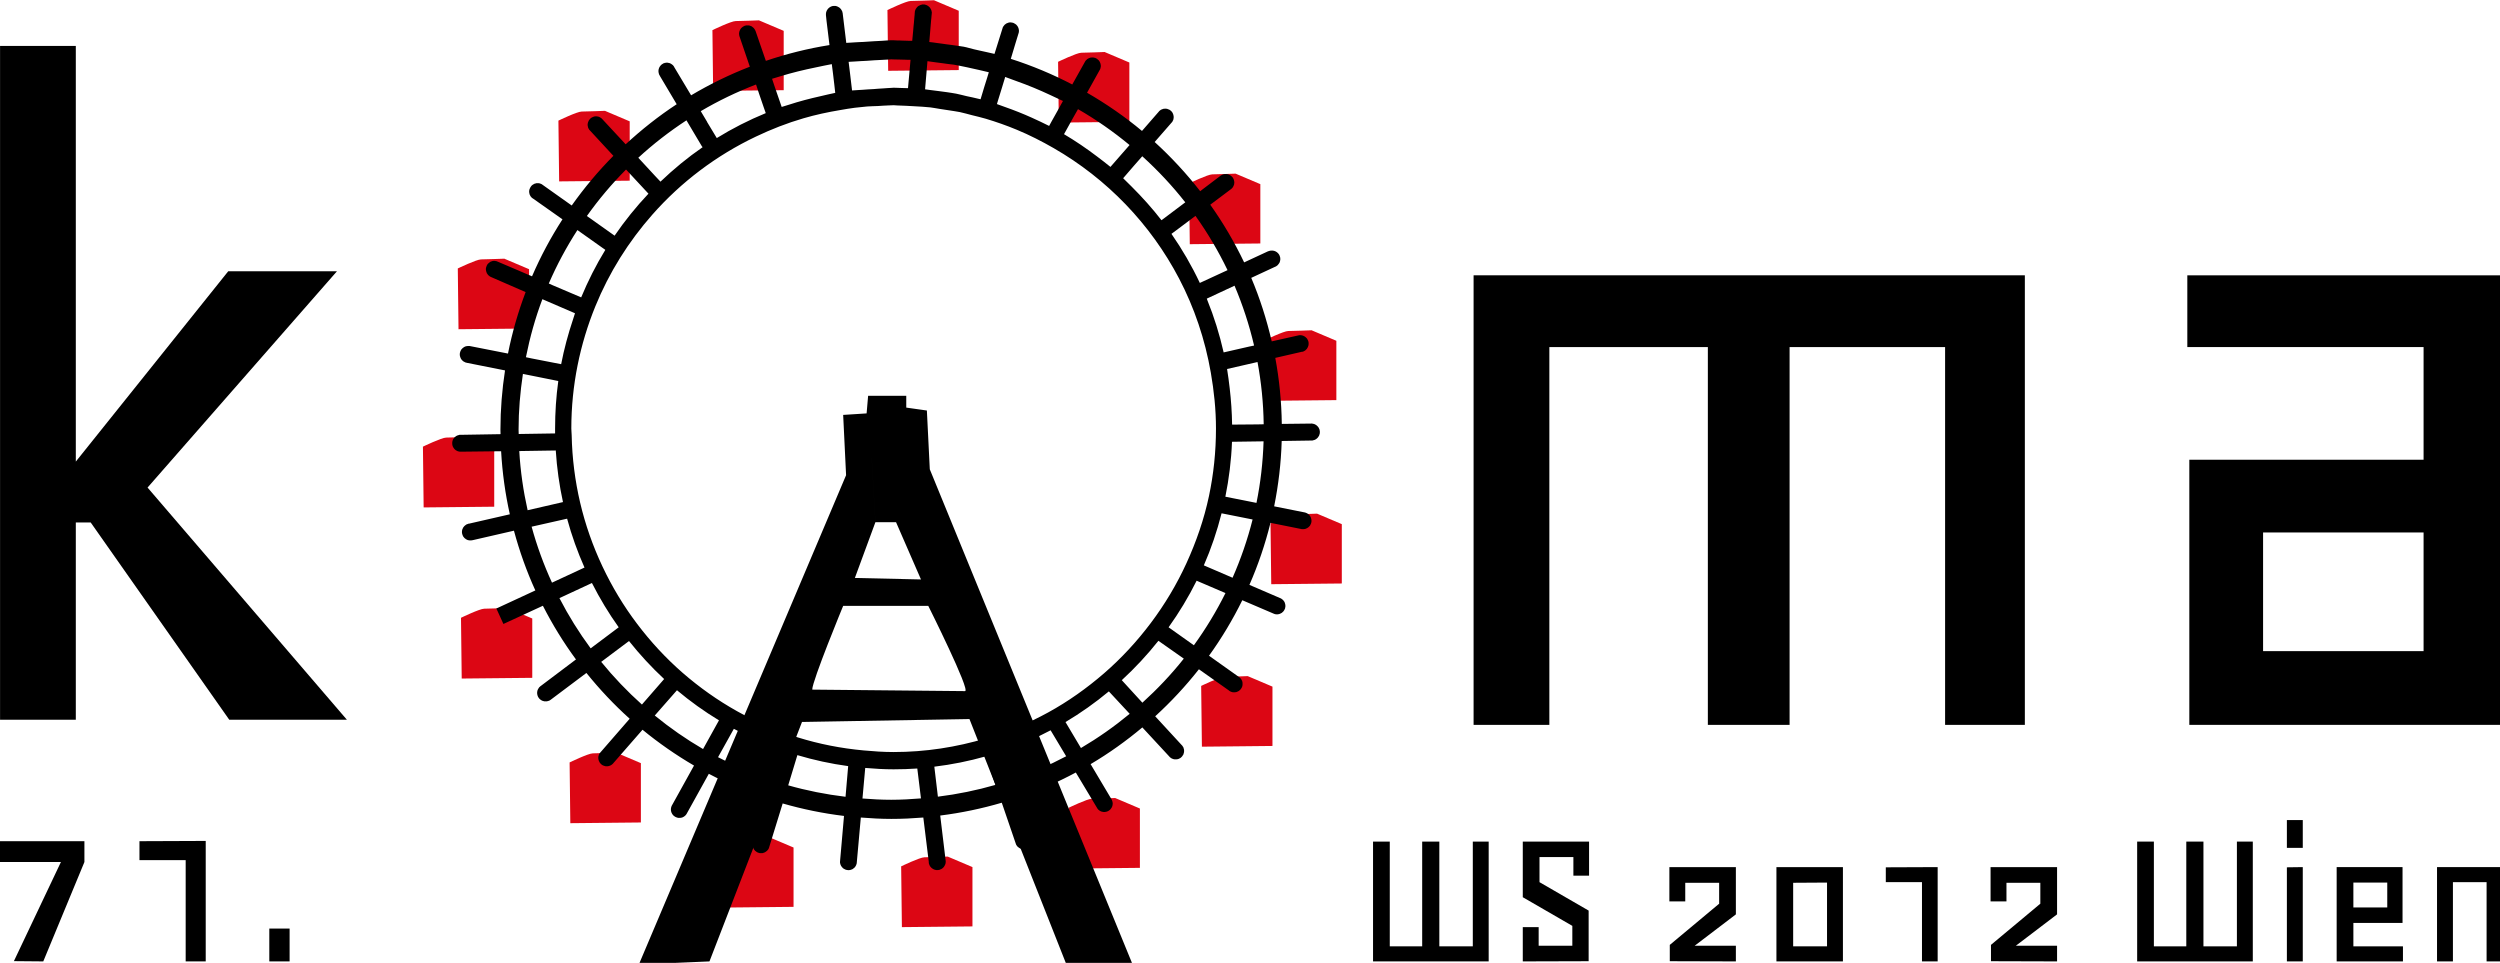 <?xml version="1.0" encoding="UTF-8" standalone="no"?>
<!-- Created with Inkscape (http://www.inkscape.org/) -->

<svg
   width="192.921mm"
   height="74.305mm"
   viewBox="0 0 192.921 74.305"
   version="1.1"
   id="svg1"
   xml:space="preserve"
   xmlns="http://www.w3.org/2000/svg"
   xmlns:svg="http://www.w3.org/2000/svg"><defs
     id="defs1" /><g
     id="layer1"
     transform="translate(-220,-1.3326735e-4)" /><g
     id="g1"
     transform="matrix(0.265,0,0,0.265,4.9379573e-6,-1.3326735e-4)"><path
       id="path1"
       d="m 134.594,46.265 c 0,0 -4.098,-0.156 -5.082,-0.156 -0.985,0 -5.078,-1.985 -5.078,-1.985 l 0.156,-13.273 15.414,0.156 v 12.961 l -5.41,2.297"
       style="fill:#dc0614;fill-opacity:1;fill-rule:nonzero;stroke:none"
       transform="matrix(1.333,0,0,-1.333,0,280.838)" /><path
       id="path2"
       d="m 110.867,77.863 c 0,0 -4.097,-0.157 -5.082,-0.157 -0.984,0 -5.078,-1.984 -5.078,-1.984 l 0.156,-13.273 15.414,0.156 v 12.961 l -5.41,2.297"
       style="fill:#dc0614;fill-opacity:1;fill-rule:nonzero;stroke:none"
       transform="matrix(1.333,0,0,-1.333,0,280.838)" /><path
       id="path3"
       d="m 102.551,115.246 c 0,0 -4.094,-0.157 -5.078,-0.157 -0.985,0 -5.082,-1.98 -5.082,-1.98 l 0.156,-13.278 15.418,0.157 v 12.961 l -5.414,2.297"
       style="fill:#dc0614;fill-opacity:1;fill-rule:nonzero;stroke:none"
       transform="matrix(1.333,0,0,-1.333,0,280.838)" /><path
       id="path4"
       d="m 110.168,154.171 c 0,0 -4.098,-0.156 -5.078,-0.156 -0.985,0 -5.082,-1.98 -5.082,-1.98 l 0.156,-13.278 15.414,0.157 v 12.96 l -5.41,2.297"
       style="fill:#dc0614;fill-opacity:1;fill-rule:nonzero;stroke:none"
       transform="matrix(1.333,0,0,-1.333,0,280.838)" /><path
       id="path5"
       d="m 132.152,186.468 c 0,0 -4.097,-0.156 -5.082,-0.156 -0.984,0 -5.082,-1.984 -5.082,-1.984 l 0.16,-13.274 15.414,0.156 v 12.961 l -5.41,2.297"
       style="fill:#dc0614;fill-opacity:1;fill-rule:nonzero;stroke:none"
       transform="matrix(1.333,0,0,-1.333,0,280.838)" /><path
       id="path6"
       d="m 165.793,206.238 c 0,0 -4.098,-0.157 -5.082,-0.157 -0.984,0 -5.078,-1.984 -5.078,-1.984 l 0.156,-13.273 15.414,0.156 v 12.961 l -5.41,2.297"
       style="fill:#dc0614;fill-opacity:1;fill-rule:nonzero;stroke:none"
       transform="matrix(1.333,0,0,-1.333,0,280.838)" /><path
       id="path7"
       d="m 204.031,210.628 c 0,0 -4.097,-0.156 -5.082,-0.156 -0.984,0 -5.082,-1.984 -5.082,-1.984 l 0.16,-13.274 15.414,0.157 v 12.96 l -5.41,2.297"
       style="fill:#dc0614;fill-opacity:1;fill-rule:nonzero;stroke:none"
       transform="matrix(1.333,0,0,-1.333,0,280.838)" /><path
       id="path8"
       d="m 241.305,199.32 c 0,0 -4.094,-0.16 -5.078,-0.16 -0.985,0 -5.082,-1.981 -5.082,-1.981 l 0.156,-13.277 15.414,0.16 v 12.961 l -5.41,2.297"
       style="fill:#dc0614;fill-opacity:1;fill-rule:nonzero;stroke:none"
       transform="matrix(1.333,0,0,-1.333,0,280.838)" /><path
       id="path9"
       d="m 269.918,172.749 c 0,0 -4.098,-0.156 -5.082,-0.156 -0.984,0 -5.078,-1.98 -5.078,-1.98 l 0.156,-13.278 15.414,0.157 v 12.961 l -5.41,2.296"
       style="fill:#dc0614;fill-opacity:1;fill-rule:nonzero;stroke:none"
       transform="matrix(1.333,0,0,-1.333,0,280.838)" /><path
       id="path10"
       d="m 286.523,138.531 c 0,0 -4.097,-0.157 -5.082,-0.157 -0.984,0 -5.082,-1.984 -5.082,-1.984 l 0.161,-13.273 15.414,0.156 v 12.961 l -5.411,2.297"
       style="fill:#dc0614;fill-opacity:1;fill-rule:nonzero;stroke:none"
       transform="matrix(1.333,0,0,-1.333,0,280.838)" /><path
       id="path11"
       d="m 287.715,98.472 c 0,0 -4.098,-0.156 -5.082,-0.156 -0.985,0 -5.082,-1.981 -5.082,-1.981 l 0.16,-13.277 15.414,0.156 v 12.965 l -5.41,2.293"
       style="fill:#dc0614;fill-opacity:1;fill-rule:nonzero;stroke:none"
       transform="matrix(1.333,0,0,-1.333,0,280.838)" /><path
       id="path12"
       d="m 272.566,62.98 c 0,0 -4.097,-0.16 -5.082,-0.16 -0.984,0 -5.082,-1.981 -5.082,-1.981 l 0.16,-13.277 15.415,0.16 v 12.961 l -5.411,2.297"
       style="fill:#dc0614;fill-opacity:1;fill-rule:nonzero;stroke:none"
       transform="matrix(1.333,0,0,-1.333,0,280.838)" /><path
       id="path13"
       d="m 243.605,36.351 c 0,0 -4.097,-0.16 -5.082,-0.16 -0.984,0 -5.082,-1.981 -5.082,-1.981 l 0.161,-13.273 15.414,0.156 v 12.961 l -5.411,2.297"
       style="fill:#dc0614;fill-opacity:1;fill-rule:nonzero;stroke:none"
       transform="matrix(1.333,0,0,-1.333,0,280.838)" /><path
       id="path14"
       d="m 207.027,23.558 c 0,0 -4.097,-0.156 -5.082,-0.156 -0.984,0 -5.082,-1.981 -5.082,-1.981 l 0.16,-13.277 15.415,0.156 v 12.961 l -5.411,2.297"
       style="fill:#dc0614;fill-opacity:1;fill-rule:nonzero;stroke:none"
       transform="matrix(1.333,0,0,-1.333,0,280.838)" /><path
       id="path15"
       d="m 167.945,27.831 c 0,0 -4.097,-0.156 -5.078,-0.156 -0.984,0 -5.082,-1.984 -5.082,-1.984 l 0.156,-13.274 15.414,0.157 v 12.961 l -5.41,2.296"
       style="fill:#dc0614;fill-opacity:1;fill-rule:nonzero;stroke:none"
       transform="matrix(1.333,0,0,-1.333,0,280.838)" /><path
       id="path16"
       d="m 201.387,209.671 c -0.012,-0.004 -0.09,-0.023 -0.102,-0.027 -0.012,-0.004 -0.113,-0.02 -0.125,-0.023 -0.012,-0.004 -0.113,-0.047 -0.125,-0.051 -0.012,-0.004 -0.086,-0.047 -0.097,-0.051 -0.012,-0.004 -0.09,-0.043 -0.102,-0.051 -0.012,-0.004 -0.113,-0.043 -0.125,-0.047 -0.012,-0.007 -0.09,-0.07 -0.102,-0.078 -0.007,-0.008 -0.089,-0.039 -0.097,-0.047 -0.02,-0.015 -0.035,-0.035 -0.051,-0.05 v -0.028 h -0.023 c -0.004,-0.004 0.003,-0.019 0,-0.023 -0.012,-0.008 -0.024,-0.024 -0.028,-0.024 -0.019,-0.023 -0.027,-0.031 -0.051,-0.05 -0.007,-0.012 -0.019,-0.024 -0.023,-0.028 -0.008,-0.008 -0.024,-0.023 -0.024,-0.023 -0.019,-0.016 -0.035,-0.031 -0.05,-0.051 -0.012,-0.008 -0.024,-0.047 -0.028,-0.051 -0.015,-0.015 -0.031,-0.031 -0.046,-0.047 -0.004,-0.007 0,-0.023 0,-0.027 -0.016,-0.02 -0.047,-0.043 -0.051,-0.051 -0.008,-0.008 -0.047,-0.066 -0.051,-0.074 -0.004,-0.008 -0.047,-0.066 -0.051,-0.074 -0.004,-0.008 -0.019,-0.067 -0.023,-0.074 -0.008,-0.016 -0.02,-0.036 -0.028,-0.051 0,-0.008 -0.011,-0.067 -0.023,-0.102 -0.008,-0.019 -0.023,-0.043 -0.023,-0.047 -0.008,-0.015 -0.024,-0.023 -0.028,-0.027 -0.012,-0.031 -0.019,-0.066 -0.023,-0.098 -0.012,-0.043 -0.024,-0.086 -0.028,-0.125 0,-0.011 0.004,-0.07 0,-0.101 0,-0.008 0,-0.024 0,-0.024 l -0.023,-0.125 c 0,-0.019 0,-0.035 0,-0.05 l -0.024,-0.278 c -0.003,-0.015 -0.003,-0.031 0,-0.047 v -0.152 l -0.027,-0.125 c 0,-0.008 0,-0.016 0,-0.023 l -0.051,-0.551 -0.074,-0.899 v -0.027 l -0.098,-0.926 c 0,-0.008 0,-0.015 0,-0.023 l -0.078,-0.926 -0.199,-2.125 c -0.062,0 -0.156,0 -0.176,0 -0.211,0.012 -0.359,-0.004 -0.449,0 -0.281,0.016 -0.547,0.016 -0.801,0.027 -0.297,0.012 -0.586,0.016 -0.875,0.024 -0.113,0.004 -0.261,0.019 -0.449,0.023 -0.176,0.004 -0.347,0 -0.473,0 -0.289,0.008 -0.613,0.051 -1,0.051 -0.132,0 -0.253,0 -0.374,0 -0.731,0 -1.379,-0.109 -1.977,-0.125 -0.656,-0.016 -1.266,-0.07 -1.875,-0.098 -0.774,-0.039 -1.547,-0.097 -2.301,-0.152 -0.164,-0.012 -0.371,-0.004 -0.625,-0.023 -0.652,-0.055 -1.371,-0.051 -2.098,-0.125 -0.277,-0.032 -0.624,-0.036 -0.953,-0.051 v 0.101 c 0,0.008 0,0.016 0,0.024 l -0.773,6.375 c 0,0.008 0,0.015 0,0.023 -0.004,0.02 -0.047,0.137 -0.051,0.153 -0.004,0.015 -0.019,0.132 -0.023,0.148 -0.008,0.016 -0.071,0.137 -0.074,0.152 -0.008,0.016 -0.067,0.133 -0.079,0.149 -0.007,0.015 -0.062,0.109 -0.074,0.125 -0.008,0.015 -0.09,0.136 -0.097,0.148 -0.012,0.016 -0.09,0.09 -0.102,0.102 -0.012,0.011 -0.113,0.113 -0.125,0.125 -0.012,0.011 -0.109,0.09 -0.125,0.101 -0.012,0.008 -0.109,0.063 -0.125,0.075 -0.016,0.007 -0.133,0.066 -0.149,0.074 -0.015,0.008 -0.109,0.07 -0.124,0.074 -0.016,0.008 -0.137,0.047 -0.153,0.051 -0.015,0.004 -0.156,0.047 -0.176,0.051 -0.015,0.003 -0.132,0.023 -0.148,0.023 -0.016,0.004 -0.133,0 -0.149,0 -0.007,0 -0.019,0 -0.027,0 -0.008,0 -0.09,0 -0.097,0 -0.012,0 -0.067,0 -0.079,0 -0.007,0 -0.089,-0.023 -0.097,-0.023 -0.012,-0.004 -0.09,0 -0.102,0 -0.008,-0.004 -0.09,-0.024 -0.098,-0.028 -0.011,0 -0.066,-0.019 -0.078,-0.023 -0.007,-0.004 -0.089,-0.024 -0.097,-0.024 -0.012,-0.004 -0.067,-0.047 -0.075,-0.05 -0.011,-0.004 -0.093,-0.024 -0.101,-0.028 -0.008,-0.004 -0.066,-0.043 -0.074,-0.047 -0.008,-0.007 -0.067,-0.047 -0.075,-0.05 -0.011,-0.008 -0.093,-0.047 -0.101,-0.051 -0.008,-0.008 -0.066,-0.071 -0.074,-0.074 -0.008,-0.008 -0.067,-0.043 -0.075,-0.051 -0.007,-0.008 -0.042,-0.043 -0.05,-0.051 -0.008,-0.008 -0.071,-0.066 -0.074,-0.074 -0.008,-0.008 -0.071,-0.067 -0.079,-0.074 -0.004,-0.008 -0.043,-0.067 -0.047,-0.075 -0.007,-0.011 -0.046,-0.07 -0.05,-0.078 -0.008,-0.008 -0.047,-0.066 -0.051,-0.074 -0.004,-0.008 -0.047,-0.066 -0.051,-0.074 -0.004,-0.008 -0.043,-0.09 -0.051,-0.102 -0.004,-0.008 -0.019,-0.062 -0.023,-0.074 -0.004,-0.008 -0.047,-0.09 -0.051,-0.098 -0.004,-0.011 -0.019,-0.066 -0.023,-0.078 -0.004,-0.008 -0.024,-0.09 -0.028,-0.097 0,-0.012 -0.019,-0.09 -0.023,-0.102 0,-0.008 0,-0.09 0,-0.098 0,-0.011 -0.023,-0.066 -0.023,-0.078 -0.004,-0.008 0,-0.09 0,-0.097 0,-0.012 0,-0.09 0,-0.102 0,-0.004 -0.004,-0.027 0,-0.051 v -0.023 c 0,-0.008 0,-0.024 0,-0.024 -0.004,-0.019 -0.004,-0.035 0,-0.05 l 0.124,-1.2 0.649,-5.328 c -4.781,-0.758 -9.418,-1.933 -13.899,-3.449 l -2.25,6.527 c -0.007,0.016 -0.07,0.133 -0.078,0.149 -0.004,0.015 -0.066,0.136 -0.074,0.148 -0.008,0.016 -0.062,0.113 -0.074,0.125 -0.008,0.016 -0.09,0.113 -0.102,0.125 -0.007,0.016 -0.086,0.113 -0.097,0.125 -0.012,0.012 -0.114,0.09 -0.125,0.102 -0.012,0.011 -0.114,0.09 -0.125,0.101 -0.016,0.008 -0.11,0.09 -0.125,0.098 -0.016,0.008 -0.11,0.066 -0.125,0.074 -0.016,0.008 -0.133,0.047 -0.153,0.051 -0.015,0.008 -0.132,0.047 -0.148,0.051 -0.016,0.004 -0.133,0.047 -0.148,0.051 -0.02,0.003 -0.161,0.023 -0.176,0.023 -0.016,0.004 -0.133,0 -0.153,0 -0.015,0 -0.132,0 -0.148,0 -0.016,0 -0.156,0.004 -0.176,0 -0.012,0 -0.09,-0.023 -0.097,-0.023 -0.012,-0.004 -0.09,-0.024 -0.102,-0.028 -0.012,0 -0.09,-0.019 -0.102,-0.023 -0.007,-0.004 -0.062,-0.02 -0.074,-0.024 -0.008,-0.004 -0.09,-0.047 -0.098,-0.05 -0.011,-0.004 -0.089,-0.047 -0.101,-0.051 -0.008,-0.004 -0.066,-0.043 -0.074,-0.051 -0.012,-0.004 -0.09,-0.043 -0.102,-0.051 -0.008,-0.004 -0.066,-0.043 -0.074,-0.047 -0.008,-0.007 -0.066,-0.07 -0.074,-0.078 -0.008,-0.004 -0.067,-0.043 -0.075,-0.047 -0.007,-0.007 -0.07,-0.07 -0.078,-0.078 -0.004,-0.008 -0.066,-0.066 -0.074,-0.074 -0.008,-0.008 -0.043,-0.066 -0.051,-0.074 -0.004,-0.008 -0.066,-0.067 -0.074,-0.074 -0.004,-0.012 -0.043,-0.09 -0.051,-0.102 -0.004,-0.008 -0.043,-0.066 -0.046,-0.074 -0.008,-0.008 -0.047,-0.09 -0.051,-0.102 -0.004,-0.008 -0.024,-0.09 -0.028,-0.097 -0.004,-0.012 -0.043,-0.067 -0.047,-0.075 -0.003,-0.011 -0.023,-0.09 -0.027,-0.101 0,-0.012 -0.023,-0.09 -0.023,-0.102 -0.004,-0.008 -0.024,-0.09 -0.028,-0.097 0,-0.012 0.004,-0.09 0,-0.102 0,-0.012 -0.023,-0.09 -0.023,-0.098 0,-0.011 0,-0.09 0,-0.101 0,-0.012 0,-0.09 0,-0.102 0,-0.008 0.023,-0.086 0.023,-0.097 0.004,-0.012 0,-0.09 0,-0.102 0.004,-0.012 0.024,-0.09 0.028,-0.098 0,-0.011 0.023,-0.09 0.023,-0.101 0.004,-0.012 0.024,-0.09 0.027,-0.102 l 1.024,-3 1.226,-3.597 c -4.472,-1.735 -8.757,-3.829 -12.828,-6.25 l -3.722,6.222 h 0.023 c -0.008,0.012 -0.066,0.09 -0.074,0.102 -0.008,0.011 -0.066,0.09 -0.074,0.101 -0.008,0.008 -0.067,0.09 -0.075,0.098 -0.011,0.012 -0.089,0.09 -0.101,0.102 -0.008,0.007 -0.09,0.066 -0.102,0.074 -0.007,0.008 -0.086,0.066 -0.097,0.074 -0.012,0.008 -0.09,0.07 -0.102,0.074 -0.012,0.008 -0.086,0.047 -0.098,0.051 -0.011,0.008 -0.113,0.07 -0.124,0.074 -0.016,0.008 -0.114,0.047 -0.126,0.051 -0.015,0.004 -0.089,0.023 -0.101,0.027 -0.012,0.004 -0.113,0.02 -0.125,0.024 -0.012,0.004 -0.109,0.023 -0.125,0.023 -0.012,0.004 -0.109,0.024 -0.125,0.028 -0.012,0 -0.109,0 -0.125,0 -0.012,0 -0.109,0 -0.125,0 -0.008,0 -0.016,0 -0.024,0 -0.015,0 -0.113,-0.024 -0.124,-0.028 -0.016,0 -0.09,0.004 -0.102,0 -0.012,0 -0.113,-0.019 -0.125,-0.023 -0.012,-0.004 -0.086,-0.047 -0.102,-0.051 -0.011,-0.004 -0.113,-0.02 -0.125,-0.023 -0.011,-0.004 -0.086,-0.047 -0.097,-0.051 -0.012,-0.004 -0.09,-0.071 -0.102,-0.074 -0.012,-0.008 -0.09,-0.043 -0.097,-0.051 -0.012,-0.008 -0.09,-0.067 -0.102,-0.074 -0.012,-0.008 -0.09,-0.067 -0.102,-0.075 -0.007,-0.011 -0.062,-0.066 -0.074,-0.078 -0.008,-0.008 -0.066,-0.062 -0.074,-0.074 -0.008,-0.008 -0.066,-0.09 -0.074,-0.098 -0.008,-0.011 -0.071,-0.09 -0.074,-0.101 -0.008,-0.012 -0.071,-0.09 -0.079,-0.102 -0.004,-0.008 -0.043,-0.086 -0.047,-0.097 -0.007,-0.012 -0.046,-0.09 -0.05,-0.102 -0.004,-0.012 -0.047,-0.113 -0.051,-0.125 -0.004,-0.012 -0.02,-0.086 -0.023,-0.098 -0.004,-0.015 -0.047,-0.113 -0.051,-0.125 -0.004,-0.015 0,-0.09 0,-0.101 -0.004,-0.012 -0.024,-0.114 -0.028,-0.125 0,-0.012 0.004,-0.114 0,-0.125 0,-0.012 0,-0.086 0,-0.102 0.004,-0.012 0,-0.109 0,-0.125 0.004,-0.012 0.024,-0.109 0.028,-0.125 0,-0.012 0.023,-0.086 0.023,-0.097 0.004,-0.012 0.024,-0.114 0.028,-0.125 0.003,-0.012 0.019,-0.09 0.023,-0.102 0.004,-0.012 0.047,-0.113 0.051,-0.125 0.004,-0.012 0.043,-0.09 0.05,-0.098 0.004,-0.011 0.067,-0.09 0.075,-0.101 h -0.028 l 3.727,-6.274 c -3.973,-2.605 -7.68,-5.543 -11.148,-8.75 l -5.176,5.575 c -0.008,0.007 -0.016,0.015 -0.028,0.023 -0.004,0.008 -0.066,0.07 -0.074,0.074 -0.008,0.008 -0.066,0.047 -0.074,0.051 -0.008,0.008 -0.066,0.047 -0.074,0.051 -0.008,0.004 -0.067,0.043 -0.074,0.051 -0.012,0.003 -0.067,0.043 -0.079,0.05 -0.007,0.004 -0.062,0.043 -0.074,0.047 -0.008,0.004 -0.09,0.024 -0.097,0.028 -0.012,0.003 -0.067,0.046 -0.079,0.05 -0.007,0 -0.089,0.02 -0.097,0.024 -0.012,0.004 -0.067,0.023 -0.074,0.023 -0.012,0.004 -0.09,0.024 -0.102,0.028 -0.008,0 -0.09,-0.004 -0.102,0 -0.007,0 -0.062,0.023 -0.074,0.023 -0.008,0 -0.09,0 -0.098,0 -0.011,0 -0.089,0 -0.101,0 -0.012,0 -0.066,0 -0.074,0 -0.008,0 -0.016,0 -0.028,0 -0.011,0 -0.109,0.004 -0.125,0 -0.011,0 -0.109,-0.023 -0.125,-0.023 -0.011,-0.004 -0.086,-0.024 -0.097,-0.028 -0.012,-0.004 -0.114,-0.043 -0.125,-0.047 -0.012,-0.007 -0.114,-0.047 -0.125,-0.05 -0.012,-0.008 -0.09,-0.043 -0.102,-0.051 -0.012,-0.008 -0.113,-0.043 -0.125,-0.051 -0.012,-0.008 -0.09,-0.066 -0.097,-0.074 -0.012,-0.008 -0.09,-0.067 -0.102,-0.074 -0.012,-0.008 -0.09,-0.067 -0.102,-0.075 -0.007,-0.011 -0.089,-0.093 -0.097,-0.101 -0.012,-0.012 -0.067,-0.09 -0.075,-0.102 -0.011,-0.008 -0.07,-0.086 -0.078,-0.097 -0.007,-0.012 -0.066,-0.09 -0.074,-0.102 -0.008,-0.012 -0.043,-0.086 -0.051,-0.098 -0.004,-0.011 -0.043,-0.113 -0.047,-0.125 -0.007,-0.015 -0.046,-0.09 -0.05,-0.101 -0.004,-0.012 -0.047,-0.114 -0.051,-0.125 -0.004,-0.012 -0.023,-0.114 -0.023,-0.125 -0.004,-0.012 -0.024,-0.114 -0.028,-0.125 0,-0.012 -0.023,-0.114 -0.023,-0.125 0,-0.012 0,-0.114 0,-0.125 0,-0.012 0,-0.114 0,-0.125 0,-0.012 0.023,-0.114 0.023,-0.125 0.004,-0.012 0.024,-0.114 0.028,-0.125 0,-0.012 0.019,-0.114 0.023,-0.125 0.004,-0.012 0.019,-0.114 0.023,-0.125 0.008,-0.012 0.047,-0.086 0.051,-0.102 0.008,-0.012 0.043,-0.113 0.051,-0.125 0.008,-0.012 0.066,-0.086 0.074,-0.097 0.008,-0.012 0.043,-0.114 0.051,-0.125 0.008,-0.012 0.09,-0.09 0.101,-0.102 0.008,-0.008 0.016,-0.016 0.024,-0.023 l 5.176,-5.602 c -3.324,-3.352 -6.371,-6.992 -9.102,-10.848 l -6.449,4.575 c -0.008,0.007 -0.016,0.015 -0.023,0.023 -0.016,0.008 -0.114,0.07 -0.126,0.074 -0.015,0.008 -0.113,0.047 -0.124,0.051 -0.016,0.008 -0.114,0.047 -0.126,0.051 -0.015,0.004 -0.113,0.047 -0.124,0.051 -0.016,0.003 -0.137,0.023 -0.153,0.023 -0.015,0.004 -0.109,0.023 -0.125,0.027 -0.015,0 -0.133,-0.004 -0.148,0 -0.016,0 -0.11,0 -0.125,0 -0.016,-0.004 -0.137,0 -0.153,0 -0.011,-0.004 -0.109,-0.023 -0.125,-0.027 -0.011,-0.004 -0.132,-0.047 -0.148,-0.051 -0.016,-0.004 -0.109,-0.019 -0.125,-0.023 -0.016,-0.004 -0.109,-0.043 -0.125,-0.051 -0.012,-0.004 -0.113,-0.066 -0.125,-0.074 -0.012,-0.008 -0.113,-0.067 -0.125,-0.074 -0.012,-0.008 -0.113,-0.067 -0.125,-0.075 -0.012,-0.011 -0.09,-0.066 -0.102,-0.078 -0.007,-0.008 -0.086,-0.086 -0.097,-0.097 -0.012,-0.012 -0.09,-0.114 -0.102,-0.125 -0.008,-0.012 -0.066,-0.09 -0.074,-0.102 -0.008,-0.012 -0.066,-0.113 -0.074,-0.125 -0.008,-0.012 -0.071,-0.109 -0.075,-0.125 -0.007,-0.012 -0.046,-0.109 -0.05,-0.125 -0.008,-0.012 -0.047,-0.109 -0.051,-0.125 -0.004,-0.012 -0.047,-0.109 -0.051,-0.125 -0.004,-0.016 -0.023,-0.133 -0.023,-0.148 -0.004,-0.016 -0.024,-0.137 -0.028,-0.153 0,-0.012 0,-0.109 0,-0.125 0,-0.012 0,-0.133 0,-0.148 0.004,-0.016 0.024,-0.11 0.028,-0.125 0,-0.016 0.019,-0.137 0.023,-0.149 0.004,-0.015 0.024,-0.113 0.028,-0.125 0.003,-0.015 0.042,-0.136 0.046,-0.152 0.008,-0.012 0.071,-0.109 0.078,-0.125 0.004,-0.012 0.043,-0.113 0.047,-0.125 0.008,-0.012 0.067,-0.113 0.079,-0.125 0.007,-0.012 0.089,-0.086 0.097,-0.098 0.012,-0.011 0.067,-0.09 0.074,-0.101 0.012,-0.012 0.09,-0.09 0.102,-0.102 0.012,-0.008 0.113,-0.09 0.125,-0.097 0.008,0 0.016,0 0.023,0 l 6.528,-4.602 c -2.543,-3.938 -4.778,-8.098 -6.653,-12.449 l -7.546,3.226 c -0.012,0.004 -0.094,0.02 -0.102,0.024 -0.008,0.004 -0.066,0.047 -0.074,0.051 -0.012,0.003 -0.09,0.023 -0.102,0.023 -0.008,0.004 -0.062,0 -0.074,0 -0.008,0.004 -0.09,0.023 -0.102,0.027 -0.007,0 -0.062,0.024 -0.074,0.024 -0.008,0 -0.09,0 -0.098,0 -0.011,0 -0.089,0 -0.101,0 -0.008,0 -0.016,0 -0.023,0 -0.02,0 -0.137,0 -0.153,0 -0.015,-0.004 -0.133,-0.024 -0.148,-0.024 -0.016,-0.004 -0.133,-0.047 -0.153,-0.05 -0.015,-0.004 -0.132,-0.043 -0.148,-0.051 -0.016,-0.008 -0.137,-0.043 -0.148,-0.051 -0.016,-0.008 -0.114,-0.066 -0.126,-0.074 -0.015,-0.008 -0.113,-0.09 -0.124,-0.102 -0.016,-0.008 -0.114,-0.086 -0.126,-0.097 -0.015,-0.012 -0.113,-0.09 -0.124,-0.102 -0.012,-0.012 -0.09,-0.086 -0.102,-0.098 -0.012,-0.015 -0.09,-0.113 -0.102,-0.125 -0.007,-0.015 -0.066,-0.136 -0.074,-0.152 -0.008,-0.012 -0.066,-0.109 -0.074,-0.125 -0.008,-0.016 -0.043,-0.133 -0.051,-0.148 -0.004,-0.016 -0.043,-0.137 -0.051,-0.153 -0.004,-0.015 -0.046,-0.133 -0.046,-0.148 -0.004,-0.016 -0.024,-0.133 -0.028,-0.149 0,-0.019 0,-0.136 0,-0.152 0,-0.016 0,-0.133 0,-0.148 0.004,-0.016 0.024,-0.133 0.028,-0.153 0,-0.015 0.019,-0.133 0.023,-0.148 0.004,-0.016 0.047,-0.133 0.051,-0.149 0.004,-0.015 0.043,-0.136 0.05,-0.152 0.004,-0.016 0.04,-0.137 0.047,-0.148 0.008,-0.016 0.094,-0.114 0.102,-0.125 0.008,-0.016 0.066,-0.114 0.074,-0.125 0.012,-0.016 0.09,-0.114 0.102,-0.125 0.011,-0.012 0.086,-0.09 0.097,-0.102 0.016,-0.012 0.114,-0.09 0.125,-0.098 0.016,-0.011 0.114,-0.093 0.125,-0.101 0.016,-0.008 0.114,-0.067 0.125,-0.074 0.016,-0.008 0.137,-0.071 0.153,-0.075 l 7.574,-3.3 c -1.637,-4.325 -2.934,-8.797 -3.852,-13.426 l -8.375,1.648 c -0.023,0.004 -0.047,0.004 -0.074,0 -0.008,0.004 -0.066,0 -0.074,0 -0.008,0 -0.09,0 -0.102,0 -0.007,0 -0.062,0 -0.074,0 -0.004,0 -0.027,0.004 -0.051,0 0,0 -0.011,0.004 -0.023,0 -0.023,0 -0.043,0 -0.051,0 -0.008,0 -0.09,-0.023 -0.098,-0.023 -0.011,0 -0.066,0 -0.078,0 -0.007,0 -0.066,-0.024 -0.074,-0.024 -0.008,-0.004 -0.066,0 -0.074,0 -0.008,-0.004 -0.066,-0.023 -0.074,-0.027 -0.008,-0.004 -0.094,-0.02 -0.102,-0.023 -0.008,-0.004 -0.066,-0.047 -0.074,-0.051 -0.008,-0.004 -0.066,-0.02 -0.074,-0.024 -0.008,-0.004 -0.067,-0.023 -0.074,-0.027 -0.008,-0.004 -0.071,-0.043 -0.079,-0.051 -0.007,-0.004 -0.039,-0.043 -0.047,-0.047 -0.007,-0.007 -0.07,-0.047 -0.078,-0.05 -0.004,-0.008 -0.066,-0.047 -0.074,-0.051 -0.008,-0.004 -0.043,-0.043 -0.051,-0.051 -0.004,-0.004 -0.066,-0.043 -0.074,-0.051 -0.004,-0.004 -0.043,-0.043 -0.051,-0.047 -0.004,-0.007 -0.043,-0.07 -0.046,-0.078 -0.008,-0.004 -0.071,-0.043 -0.079,-0.047 -0.004,-0.007 -0.043,-0.07 -0.047,-0.078 -0.007,-0.004 -0.046,-0.066 -0.05,-0.074 -0.004,-0.008 -0.02,-0.043 -0.028,-0.051 -0.004,-0.008 -0.043,-0.066 -0.046,-0.074 -0.004,-0.008 -0.024,-0.066 -0.028,-0.074 -0.004,-0.008 -0.047,-0.067 -0.051,-0.074 0,-0.008 -0.019,-0.067 -0.023,-0.075 -0.004,-0.011 -0.024,-0.093 -0.024,-0.101 -0.003,-0.008 -0.023,-0.067 -0.027,-0.074 0,-0.008 -0.023,-0.067 -0.023,-0.075 -0.004,-0.011 -0.024,-0.066 -0.028,-0.078 0,-0.008 0.004,-0.066 0,-0.074 0,-0.008 -0.023,-0.09 -0.023,-0.098 0,-0.011 0,-0.066 0,-0.078 0,-0.008 0,-0.066 0,-0.074 0,-0.008 0,-0.09 0,-0.098 0,-0.011 0,-0.066 0,-0.078 0,-0.008 0.023,-0.066 0.023,-0.074 0.004,-0.008 0,-0.09 0,-0.098 0.004,-0.011 0.024,-0.066 0.028,-0.078 0,-0.008 0.023,-0.066 0.023,-0.074 0.004,-0.008 0.024,-0.066 0.027,-0.074 0,-0.008 0.02,-0.067 0.024,-0.074 0.004,-0.008 0.023,-0.067 0.023,-0.075 0.004,-0.011 0.024,-0.07 0.028,-0.078 0.004,-0.008 0.047,-0.066 0.051,-0.074 0.003,-0.008 0.019,-0.066 0.023,-0.074 0.004,-0.008 0.047,-0.067 0.051,-0.074 0.004,-0.008 0.043,-0.071 0.05,-0.075 0.004,-0.007 0.043,-0.043 0.047,-0.05 0.008,-0.008 0.047,-0.071 0.051,-0.075 0.008,-0.007 0.043,-0.047 0.051,-0.05 0.008,-0.008 0.07,-0.071 0.074,-0.075 0.008,-0.007 0.043,-0.047 0.051,-0.05 0.008,-0.008 0.066,-0.047 0.074,-0.051 0.008,-0.004 0.043,-0.047 0.051,-0.051 0.008,-0.004 0.066,-0.043 0.074,-0.051 0.008,-0.004 0.067,-0.043 0.074,-0.047 0.008,-0.007 0.071,-0.023 0.079,-0.027 0.007,-0.004 0.066,-0.047 0.074,-0.051 0.008,-0.004 0.066,-0.019 0.074,-0.023 0.008,-0.004 0.066,-0.047 0.074,-0.051 0.008,-0.004 0.067,-0.023 0.074,-0.023 0.012,-0.004 0.067,-0.024 0.078,-0.028 0.008,0 0.067,0.004 0.075,0 0.008,-0.008 0.015,-0.015 0.023,-0.023 l 8.426,-1.676 c -0.645,-4.211 -1,-8.531 -1,-12.926 0,-0.355 0.012,-0.668 0.023,-1 l -8.824,-0.148 c -0.015,0 -0.031,0 -0.051,0 -0.007,0 -0.089,0 -0.097,0 -0.012,0 -0.067,-0.024 -0.075,-0.024 -0.011,-0.004 -0.066,-0.023 -0.078,-0.027 -0.007,0 -0.089,-0.023 -0.097,-0.023 -0.008,-0.004 -0.067,-0.024 -0.075,-0.028 -0.011,0 -0.066,-0.019 -0.078,-0.023 -0.007,-0.004 -0.089,-0.02 -0.097,-0.024 -0.008,-0.004 -0.067,-0.047 -0.075,-0.05 -0.007,-0.004 -0.066,-0.02 -0.078,-0.028 -0.007,-0.004 -0.066,-0.043 -0.074,-0.047 -0.008,-0.007 -0.066,-0.047 -0.074,-0.05 -0.008,-0.008 -0.043,-0.047 -0.051,-0.051 -0.008,-0.004 -0.066,-0.043 -0.074,-0.051 -0.008,-0.004 -0.066,-0.043 -0.074,-0.051 -0.008,-0.004 -0.043,-0.066 -0.051,-0.074 -0.008,-0.008 -0.07,-0.043 -0.074,-0.051 -0.008,-0.004 -0.043,-0.066 -0.051,-0.074 -0.004,-0.008 -0.043,-0.066 -0.051,-0.074 -0.004,-0.008 -0.043,-0.043 -0.051,-0.051 -0.004,-0.008 -0.043,-0.066 -0.047,-0.074 -0.007,-0.008 -0.046,-0.067 -0.05,-0.074 -0.004,-0.008 -0.024,-0.067 -0.028,-0.075 -0.004,-0.011 -0.043,-0.093 -0.046,-0.101 -0.004,-0.008 -0.024,-0.067 -0.028,-0.074 -0.004,-0.008 -0.019,-0.067 -0.023,-0.075 -0.004,-0.011 -0.024,-0.066 -0.028,-0.078 0,-0.008 -0.019,-0.09 -0.023,-0.097 0,-0.012 0,-0.067 0,-0.075 0,-0.011 -0.024,-0.093 -0.024,-0.101 -0.003,-0.008 0,-0.067 0,-0.074 -0.003,-0.012 0,-0.067 0,-0.075 0,-0.011 0,-0.093 0,-0.101 0,-0.008 -0.003,-0.067 0,-0.074 0,-0.012 -0.003,-0.094 0,-0.102 0,-0.008 0.024,-0.066 0.024,-0.074 0,-0.008 0,-0.09 0,-0.102 0.004,-0.008 0.023,-0.066 0.023,-0.074 0.004,-0.008 0.024,-0.066 0.028,-0.074 0.004,-0.008 0.019,-0.09 0.023,-0.102 0.004,-0.008 0.024,-0.066 0.028,-0.074 0.003,-0.008 0.042,-0.066 0.046,-0.074 0.004,-0.008 0.024,-0.067 0.028,-0.074 0.004,-0.008 0.043,-0.067 0.05,-0.075 0.004,-0.007 0.043,-0.07 0.047,-0.078 0.008,-0.008 0.047,-0.066 0.051,-0.074 0.008,-0.008 0.047,-0.066 0.051,-0.074 0.008,-0.008 0.043,-0.043 0.051,-0.051 0.004,-0.008 0.043,-0.066 0.05,-0.074 0.004,-0.008 0.067,-0.043 0.075,-0.051 0.008,-0.004 0.066,-0.07 0.074,-0.074 0.008,-0.008 0.043,-0.043 0.051,-0.051 0.008,-0.004 0.066,-0.043 0.074,-0.051 0.008,-0.004 0.066,-0.043 0.074,-0.047 0.008,-0.007 0.067,-0.023 0.074,-0.027 0.012,-0.004 0.071,-0.047 0.078,-0.051 0.008,-0.004 0.067,-0.043 0.075,-0.047 0.008,-0.004 0.066,-0.023 0.074,-0.027 0.008,-0.004 0.066,-0.02 0.074,-0.023 0.012,-0.004 0.094,-0.024 0.102,-0.028 0.008,0 0.066,-0.019 0.074,-0.023 0.008,-0.004 0.09,-0.024 0.101,-0.024 0.008,-0.004 0.063,0 0.075,0 0.008,-0.004 0.066,-0.027 0.074,-0.027 0.008,0 0.09,0 0.101,0 0.008,0 0.016,0 0.024,0 l 8.898,0.102 c 0.262,-4.7 0.907,-9.309 1.903,-13.778 l -8.825,-2.023 c -0.007,0 -0.05,-0.02 -0.078,-0.024 -0.007,-0.004 -0.019,0 -0.023,0 -0.012,-0.004 -0.09,0 -0.102,0 -0.007,-0.004 -0.062,-0.023 -0.074,-0.027 -0.008,-0.004 -0.09,-0.047 -0.097,-0.051 -0.012,-0.004 -0.09,-0.019 -0.102,-0.023 -0.008,-0.004 -0.066,-0.02 -0.074,-0.024 -0.012,-0.007 -0.09,-0.047 -0.102,-0.05 -0.008,-0.004 -0.066,-0.047 -0.074,-0.051 -0.008,-0.004 -0.066,-0.043 -0.074,-0.051 -0.008,-0.004 -0.067,-0.043 -0.074,-0.051 -0.008,-0.004 -0.071,-0.066 -0.079,-0.074 -0.007,-0.008 -0.066,-0.043 -0.074,-0.051 -0.008,-0.004 -0.066,-0.066 -0.074,-0.074 -0.008,-0.008 -0.066,-0.066 -0.074,-0.074 -0.008,-0.008 -0.043,-0.067 -0.051,-0.074 -0.008,-0.008 -0.043,-0.067 -0.051,-0.075 -0.004,-0.011 -0.07,-0.066 -0.074,-0.078 -0.004,-0.008 -0.043,-0.066 -0.051,-0.074 -0.004,-0.008 -0.019,-0.09 -0.023,-0.098 -0.004,-0.011 -0.047,-0.066 -0.051,-0.078 -0.004,-0.008 -0.02,-0.09 -0.024,-0.097 -0.003,-0.012 -0.046,-0.067 -0.05,-0.075 -0.004,-0.011 -0.024,-0.09 -0.028,-0.101 0,-0.012 -0.019,-0.09 -0.023,-0.102 0,-0.008 0,-0.09 0,-0.097 0,-0.012 -0.023,-0.067 -0.023,-0.075 -0.004,-0.011 0,-0.09 0,-0.101 0,-0.012 0,-0.09 0,-0.102 0,-0.008 -0.004,-0.09 0,-0.097 0,-0.012 -0.004,-0.09 0,-0.102 0,-0.008 0.023,-0.09 0.023,-0.098 0,-0.011 0.023,-0.066 0.023,-0.078 0.004,-0.008 0.024,-0.09 0.028,-0.097 0.004,-0.012 0.019,-0.09 0.023,-0.102 0.004,-0.008 0.024,-0.066 0.027,-0.074 0.004,-0.012 0.043,-0.09 0.047,-0.102 0.008,-0.008 0.024,-0.062 0.028,-0.074 0.004,-0.008 0.043,-0.09 0.051,-0.098 0.003,-0.011 0.042,-0.066 0.046,-0.078 0.008,-0.008 0.047,-0.066 0.051,-0.074 0.008,-0.008 0.07,-0.066 0.074,-0.074 0.008,-0.008 0.043,-0.067 0.051,-0.074 0.008,-0.008 0.07,-0.071 0.074,-0.075 0.008,-0.007 0.071,-0.07 0.078,-0.078 0.008,-0.004 0.067,-0.043 0.075,-0.047 0.008,-0.007 0.066,-0.047 0.074,-0.05 0.008,-0.008 0.066,-0.071 0.074,-0.075 0.008,-0.007 0.067,-0.047 0.074,-0.05 0.012,-0.008 0.094,-0.02 0.102,-0.028 0.008,-0.004 0.066,-0.043 0.074,-0.047 0.012,-0.007 0.09,-0.047 0.102,-0.05 0.008,-0.004 0.066,-0.024 0.074,-0.028 0.012,0 0.09,-0.019 0.101,-0.023 0.008,-0.004 0.09,-0.024 0.098,-0.024 0.012,-0.004 0.067,0 0.074,0 0.012,-0.004 0.09,-0.027 0.102,-0.027 0.012,0 0.09,0 0.102,0 0.007,0 0.089,0 0.097,0 0.012,0 0.09,0 0.102,0 0.011,0 0.09,0 0.097,0 0.012,0 0.067,0.023 0.078,0.027 0.008,0 0.09,-0.004 0.098,0 0.012,0 0.09,0.02 0.102,0.024 0.004,0 0.027,0.019 0.05,0.023 h 0.047 l 8.926,2.051 c 1.215,-4.496 2.774,-8.879 4.676,-13.051 l -8.523,-3.949 0.273,-0.574 1.273,-2.801 8.625,3.977 c 2.102,-4.118 4.508,-8.032 7.227,-11.727 l -7.727,-5.824 c -0.007,-0.008 -0.066,-0.043 -0.074,-0.051 -0.008,-0.004 -0.043,-0.043 -0.051,-0.051 -0.004,-0.004 -0.066,-0.066 -0.074,-0.074 -0.008,-0.008 -0.066,-0.043 -0.074,-0.051 -0.008,-0.004 -0.043,-0.066 -0.051,-0.074 -0.004,-0.008 -0.043,-0.066 -0.051,-0.074 -0.004,-0.008 -0.043,-0.067 -0.046,-0.074 -0.008,-0.008 -0.047,-0.067 -0.051,-0.075 -0.004,-0.011 -0.047,-0.066 -0.051,-0.078 -0.004,-0.008 -0.047,-0.066 -0.051,-0.074 -0.004,-0.008 -0.019,-0.09 -0.023,-0.098 -0.004,-0.011 -0.047,-0.066 -0.051,-0.078 -0.004,-0.008 -0.023,-0.09 -0.023,-0.097 -0.004,-0.012 -0.024,-0.067 -0.028,-0.075 0,-0.011 -0.023,-0.093 -0.023,-0.101 -0.004,-0.008 0,-0.067 0,-0.074 -0.004,-0.012 -0.024,-0.09 -0.028,-0.102 0,-0.008 0.004,-0.066 0,-0.074 0,-0.012 0,-0.09 0,-0.102 0,-0.008 0,-0.09 0,-0.097 0.004,-0.012 0,-0.067 0,-0.075 0.004,-0.011 0.028,-0.093 0.028,-0.101 0,-0.012 -0.004,-0.09 0,-0.102 0,-0.008 0.023,-0.062 0.023,-0.074 0.004,-0.008 0.024,-0.09 0.028,-0.098 0,-0.011 0.019,-0.066 0.023,-0.078 0.004,-0.008 0.023,-0.066 0.023,-0.074 0.004,-0.008 0.047,-0.09 0.051,-0.098 0.004,-0.011 0.02,-0.066 0.027,-0.078 0.004,-0.008 0.043,-0.066 0.047,-0.074 0.008,-0.008 0.047,-0.066 0.051,-0.074 0.008,-0.008 0.047,-0.067 0.051,-0.074 0.008,-0.008 0.043,-0.067 0.051,-0.075 0.004,-0.007 0.066,-0.07 0.074,-0.078 0.008,-0.008 0.043,-0.066 0.051,-0.074 0.008,-0.008 0.066,-0.043 0.074,-0.051 0.008,-0.004 0.066,-0.043 0.074,-0.047 0.008,-0.007 0.067,-0.07 0.074,-0.078 0.008,-0.004 0.043,-0.043 0.051,-0.047 0.008,-0.007 0.094,-0.047 0.102,-0.05 0.008,-0.008 0.066,-0.047 0.074,-0.051 0.008,-0.004 0.066,-0.02 0.074,-0.024 0.012,-0.007 0.067,-0.047 0.074,-0.05 0.012,-0.004 0.094,-0.024 0.102,-0.028 0.008,-0.004 0.066,-0.019 0.074,-0.023 0.012,-0.004 0.09,-0.024 0.102,-0.024 0.008,-0.004 0.066,-0.023 0.074,-0.027 0.012,0 0.09,-0.023 0.102,-0.023 0.007,-0.004 0.062,0 0.074,0 0.008,-0.004 0.09,0 0.097,0 0.012,0 0.094,0 0.102,0 0.012,0 0.066,0 0.074,0 0.012,0 0.09,0 0.102,0 0.008,0 0.066,-0.004 0.074,0 0.012,0 0.09,0.023 0.101,0.023 0.008,0.004 0.09,0.023 0.098,0.027 0.012,0 0.067,0.02 0.074,0.024 0.012,0.004 0.094,0.023 0.102,0.023 0.008,0.004 0.066,0.024 0.074,0.028 0.012,0.003 0.067,0.019 0.074,0.023 0.012,0.004 0.094,0.047 0.102,0.051 0.008,0.004 0.066,0.043 0.074,0.051 0.008,0.003 0.067,0.043 0.074,0.05 0.012,0.004 0.071,0.043 0.078,0.047 l 7.797,5.852 c 2.883,-3.578 6.036,-6.93 9.453,-10 l -6.5,-7.477 c -0.019,-0.015 -0.035,-0.031 -0.05,-0.047 -0.004,-0.007 -0.047,-0.07 -0.051,-0.078 -0.004,-0.008 -0.02,-0.066 -0.023,-0.074 -0.004,-0.008 -0.047,-0.066 -0.051,-0.074 -0.004,-0.008 -0.024,-0.067 -0.028,-0.074 0,-0.008 -0.019,-0.067 -0.023,-0.075 -0.004,-0.011 -0.024,-0.07 -0.024,-0.078 -0.003,-0.008 -0.023,-0.066 -0.027,-0.074 0,-0.008 -0.023,-0.066 -0.023,-0.074 -0.004,-0.008 -0.024,-0.067 -0.028,-0.074 0,-0.008 0.004,-0.094 0,-0.102 0,-0.008 -0.023,-0.066 -0.023,-0.074 0,-0.008 0,-0.067 0,-0.074 0,-0.008 0,-0.094 0,-0.102 0,-0.008 0,-0.066 0,-0.074 0,-0.008 0,-0.067 0,-0.074 0,-0.008 0.023,-0.067 0.023,-0.075 0.004,-0.011 0,-0.093 0,-0.101 0.004,-0.008 0.024,-0.067 0.028,-0.074 0,-0.008 0.023,-0.067 0.023,-0.075 0.004,-0.011 0,-0.07 0,-0.078 0.004,-0.008 0.047,-0.066 0.051,-0.074 0.004,-0.008 0.023,-0.066 0.023,-0.074 0.004,-0.008 0.024,-0.067 0.028,-0.074 0.004,-0.008 0.047,-0.067 0.051,-0.075 0.003,-0.007 0.019,-0.07 0.023,-0.078 0.004,-0.008 0.047,-0.066 0.051,-0.074 0.004,-0.008 0.043,-0.066 0.05,-0.074 0.004,-0.008 0.043,-0.043 0.047,-0.051 0.008,-0.008 0.047,-0.066 0.051,-0.074 0.008,-0.008 0.047,-0.043 0.051,-0.051 0.008,-0.004 0.043,-0.043 0.051,-0.051 0.004,-0.004 0.066,-0.066 0.074,-0.074 0.008,-0.004 0.043,-0.043 0.051,-0.051 0.008,-0.004 0.066,-0.043 0.074,-0.047 0.008,-0.007 0.043,-0.047 0.051,-0.05 0.008,-0.008 0.066,-0.047 0.074,-0.051 0.008,-0.004 0.066,-0.02 0.074,-0.024 0.008,-0.007 0.067,-0.047 0.074,-0.05 0.008,-0.004 0.071,-0.024 0.078,-0.028 0.008,-0.004 0.067,-0.019 0.075,-0.023 0.008,-0.004 0.066,-0.024 0.074,-0.024 0.008,-0.004 0.066,-0.023 0.074,-0.027 0.008,0 0.067,-0.023 0.074,-0.023 0.012,-0.004 0.094,-0.024 0.102,-0.028 0.008,0 0.066,-0.023 0.074,-0.023 0.008,0 0.067,0 0.074,0 0.012,0 0.067,0 0.079,0 0.007,0 0.089,0 0.097,0 0.012,0 0.067,0 0.074,0 0.012,0 0.067,0 0.079,0 0.007,0 0.066,0 0.074,0 0.008,0 0.09,0.023 0.097,0.023 0.012,0.004 0.067,0 0.079,0 0.007,0.004 0.066,0.024 0.074,0.028 0.008,0 0.066,0.019 0.074,0.023 0.008,0.004 0.066,0.023 0.074,0.027 0.008,0 0.067,0.02 0.074,0.024 0.012,0.004 0.071,0.019 0.078,0.023 0.008,0.004 0.067,0.047 0.075,0.051 0.008,0.004 0.066,0.02 0.074,0.027 0.008,0.004 0.066,0.043 0.074,0.047 0.004,0.004 0.016,0.02 0.027,0.028 0.016,0.007 0.032,0.015 0.047,0.023 0.008,0.004 0.036,0.012 0.051,0.027 0.028,0.02 0.055,0.047 0.074,0.075 0.039,0.019 0.071,0.046 0.102,0.074 l 6.523,7.476 c 3.524,-2.898 7.293,-5.515 11.25,-7.828 l -4.875,-8.797 c -0.007,-0.019 -0.015,-0.035 -0.023,-0.05 -0.004,-0.008 -0.023,-0.067 -0.023,-0.075 -0.004,-0.011 -0.024,-0.066 -0.028,-0.078 0,-0.008 -0.023,-0.09 -0.023,-0.097 -0.004,-0.008 -0.024,-0.067 -0.028,-0.075 0,-0.011 -0.023,-0.066 -0.023,-0.078 0,-0.008 0,-0.09 0,-0.097 0,-0.012 -0.024,-0.067 -0.024,-0.075 -0.003,-0.011 0,-0.066 0,-0.078 0,-0.008 0,-0.09 0,-0.097 0,-0.012 0,-0.067 0,-0.075 0,-0.011 -0.003,-0.066 0,-0.078 0,-0.008 0.024,-0.09 0.024,-0.097 0,-0.012 0,-0.067 0,-0.075 0,-0.011 0.023,-0.066 0.023,-0.078 0.004,-0.008 0.024,-0.09 0.028,-0.097 0,-0.008 0.023,-0.067 0.023,-0.075 0.004,-0.011 0.024,-0.066 0.028,-0.078 0.003,-0.008 0.019,-0.066 0.023,-0.074 0.004,-0.008 0.047,-0.066 0.051,-0.074 0.004,-0.008 0.019,-0.067 0.023,-0.074 0.004,-0.008 0.047,-0.067 0.051,-0.075 0.004,-0.007 0.047,-0.07 0.051,-0.078 0.004,-0.008 0.043,-0.066 0.051,-0.074 0.003,-0.008 0.042,-0.066 0.046,-0.074 0.008,-0.008 0.047,-0.043 0.051,-0.051 0.008,-0.008 0.07,-0.066 0.074,-0.074 0.008,-0.008 0.047,-0.043 0.051,-0.051 0.008,-0.004 0.07,-0.043 0.074,-0.051 0.008,-0.004 0.043,-0.043 0.051,-0.047 0.008,-0.007 0.07,-0.047 0.074,-0.05 0.008,-0.008 0.071,-0.047 0.079,-0.051 0.007,-0.004 0.066,-0.047 0.074,-0.051 0.008,-0.004 0.066,-0.02 0.074,-0.023 0.008,-0.004 0.066,-0.047 0.074,-0.051 0.008,-0.004 0.067,-0.024 0.074,-0.024 0.012,-0.004 0.067,-0.023 0.078,-0.027 0.008,-0.004 0.067,-0.023 0.075,-0.023 0.008,-0.004 0.066,-0.024 0.074,-0.028 0.008,0 0.09,-0.023 0.101,-0.023 0.008,-0.004 0.067,-0.024 0.075,-0.024 0.008,-0.004 0.066,0 0.074,0 0.008,-0.004 0.09,0 0.101,0 0.008,-0.004 0.063,0 0.075,0 0.008,0 0.09,-0.004 0.097,0 0.012,0 0.067,-0.004 0.078,0 0.008,0 0.067,-0.004 0.075,0 0.008,0 0.09,0.024 0.097,0.024 0.012,0 0.067,-0.004 0.078,0 0.008,0 0.067,0.023 0.075,0.023 0.008,0.004 0.09,0.024 0.097,0.028 0.012,0 0.067,0.019 0.078,0.023 0.008,0.004 0.067,0.023 0.075,0.027 0.008,0 0.066,0.043 0.074,0.047 0.008,0.004 0.066,0.024 0.074,0.028 0.008,0.003 0.067,0.043 0.074,0.05 0.008,0.004 0.071,0.043 0.079,0.047 0.007,0.008 0.066,0.047 0.074,0.051 0.008,0.008 0.043,0.043 0.05,0.051 0.004,0.004 0.067,0.043 0.075,0.051 0.008,0.003 0.043,0.043 0.051,0.05 0.003,0.004 0.066,0.067 0.074,0.075 0.004,0.003 0.043,0.043 0.05,0.05 0.004,0.004 0.043,0.067 0.047,0.075 0.008,0.007 0.047,0.043 0.051,0.05 0.02,0.024 0.035,0.047 0.051,0.075 l 4.875,8.8 c 4.016,-2.117 8.215,-3.91 12.574,-5.375 l -2.949,-9.675 c 0,-0.008 0,-0.02 0,-0.028 0,-0.008 -0.023,-0.09 -0.023,-0.097 -0.004,-0.012 -0.024,-0.067 -0.028,-0.075 0,-0.011 0,-0.093 0,-0.101 0,-0.008 0,-0.067 0,-0.074 0,-0.012 0,-0.09 0,-0.102 0,-0.008 0,-0.066 0,-0.074 0,-0.008 0,-0.067 0,-0.074 0,-0.012 0.024,-0.094 0.028,-0.102 0,-0.008 -0.004,-0.066 0,-0.074 0,-0.008 0.019,-0.09 0.023,-0.102 0.004,-0.008 0.023,-0.066 0.023,-0.074 0.004,-0.008 0.024,-0.066 0.028,-0.074 0.004,-0.008 0.019,-0.067 0.023,-0.074 0.004,-0.008 0.047,-0.067 0.051,-0.075 0.004,-0.011 0.019,-0.093 0.023,-0.101 0.008,-0.008 0.047,-0.067 0.051,-0.074 0.004,-0.008 0.02,-0.067 0.028,-0.075 0.003,-0.007 0.042,-0.043 0.046,-0.05 0.008,-0.008 0.047,-0.071 0.051,-0.075 0.008,-0.007 0.07,-0.07 0.074,-0.078 0.008,-0.004 0.047,-0.043 0.051,-0.047 0.008,-0.007 0.043,-0.07 0.051,-0.078 0.008,-0.004 0.066,-0.043 0.074,-0.047 0.008,-0.007 0.07,-0.047 0.074,-0.05 0.008,-0.008 0.043,-0.047 0.051,-0.051 0.008,-0.004 0.067,-0.047 0.074,-0.051 0.008,-0.004 0.071,-0.043 0.078,-0.051 0.008,-0.004 0.067,-0.043 0.075,-0.047 0.008,-0.007 0.066,-0.023 0.074,-0.027 0.008,-0.004 0.066,-0.047 0.074,-0.051 0.008,-0.004 0.067,-0.019 0.074,-0.023 0.012,-0.004 0.094,-0.024 0.102,-0.024 0.008,-0.004 0.066,-0.023 0.074,-0.027 0.012,0 0.067,-0.023 0.074,-0.023 0.012,-0.004 0.094,-0.024 0.102,-0.028 0.008,0 0.066,0.004 0.074,0 0.012,0 0.09,0.004 0.102,0 0.008,0 0.066,0 0.074,0 0.008,0 0.066,0 0.074,0 0.012,0 0.09,0 0.102,0 0.008,0.004 0.066,0 0.074,0 0.008,0.004 0.09,0 0.101,0 0.008,0.004 0.067,0.024 0.075,0.028 0.008,0 0.066,0.023 0.074,0.023 0.008,0.004 0.09,0.023 0.101,0.027 0.008,0 0.067,0.02 0.075,0.024 0.008,0.004 0.066,0.019 0.074,0.023 0.008,0.004 0.066,0.047 0.074,0.051 0.008,0.004 0.067,0.02 0.074,0.027 0.012,0.004 0.071,0.043 0.079,0.047 0.007,0.008 0.066,0.047 0.074,0.051 0.008,0.004 0.066,0.047 0.074,0.051 0.008,0.004 0.066,0.043 0.074,0.051 0.008,0.003 0.043,0.043 0.051,0.05 0.008,0.004 0.07,0.043 0.074,0.047 0.008,0.008 0.043,0.071 0.051,0.078 0.008,0.004 0.07,0.043 0.074,0.047 0.008,0.008 0.047,0.071 0.051,0.078 0.008,0.004 0.043,0.067 0.051,0.075 0.004,0.007 0.043,0.043 0.05,0.05 0.004,0.008 0.043,0.067 0.047,0.075 0.008,0.007 0.024,0.066 0.028,0.074 0.004,0.008 0.047,0.066 0.051,0.074 0.003,0.008 0.019,0.094 0.023,0.102 0.008,0.015 0.019,0.031 0.023,0.05 l 2.977,9.649 c 4.336,-1.25 8.812,-2.172 13.398,-2.727 l -0.875,-10.023 c 0,-0.035 0,-0.067 0,-0.102 0.004,-0.008 0,-0.066 0,-0.074 0.004,-0.008 0.028,-0.066 0.028,-0.074 0,-0.008 -0.004,-0.067 0,-0.074 0,-0.008 0.023,-0.067 0.023,-0.075 0.004,-0.011 0.024,-0.093 0.027,-0.101 0,-0.008 0.02,-0.067 0.024,-0.074 0.004,-0.008 0.023,-0.067 0.023,-0.075 0.004,-0.011 0.024,-0.07 0.028,-0.078 0.004,-0.008 0.047,-0.066 0.051,-0.074 0.003,-0.008 0.019,-0.066 0.023,-0.074 0.004,-0.008 0.047,-0.043 0.051,-0.051 0.004,-0.008 0.043,-0.066 0.05,-0.074 0.004,-0.008 0.02,-0.067 0.024,-0.074 0.004,-0.008 0.043,-0.043 0.051,-0.051 0.011,-0.016 0.113,-0.114 0.125,-0.125 0.011,-0.012 0.086,-0.114 0.097,-0.125 0.016,-0.012 0.137,-0.09 0.153,-0.102 0.011,-0.008 0.109,-0.066 0.125,-0.074 0.015,-0.008 0.133,-0.066 0.148,-0.074 0.016,-0.008 0.133,-0.071 0.153,-0.074 0.015,-0.008 0.132,-0.047 0.148,-0.051 0.016,-0.004 0.133,-0.024 0.148,-0.024 0.02,-0.004 0.161,-0.023 0.176,-0.027 0.02,0 0.133,-0.023 0.152,-0.023 0.016,0 0.157,0.023 0.172,0.023 0.02,0.004 0.133,-0.004 0.153,0 0.015,0.004 0.156,0.047 0.175,0.051 0.016,0.004 0.133,0.043 0.149,0.051 0.016,0.003 0.133,0.043 0.148,0.05 0.02,0.004 0.137,0.067 0.153,0.075 0.015,0.007 0.109,0.089 0.125,0.097 0.015,0.012 0.109,0.09 0.125,0.102 0.011,0.011 0.113,0.086 0.125,0.101 0.011,0.012 0.113,0.11 0.125,0.125 0.004,0.004 0.043,0.067 0.05,0.075 0.004,0.007 0.02,0.043 0.024,0.05 0.004,0.004 0.047,0.067 0.051,0.075 0.004,0.007 0.047,0.066 0.051,0.074 0.003,0.008 0.019,0.066 0.023,0.074 0.004,0.008 0.047,0.066 0.051,0.074 0.004,0.008 0.019,0.067 0.023,0.078 0.004,0.008 0.024,0.067 0.027,0.075 0,0.007 0.02,0.066 0.024,0.074 0.004,0.008 0.023,0.066 0.023,0.074 0.012,0.031 0.02,0.066 0.028,0.102 l 0.898,10 c 2.195,-0.172 4.41,-0.301 6.653,-0.301 2.359,0 4.683,0.113 7,0.301 l 1.199,-9.75 V 22.32 c 0,-0.02 0,-0.047 0,-0.051 0,-0.008 0.023,-0.09 0.023,-0.098 0.004,-0.011 0,-0.066 0,-0.078 0.004,-0.008 0.024,-0.09 0.028,-0.097 0,-0.012 0.019,-0.09 0.023,-0.102 0.004,-0.008 0.047,-0.066 0.051,-0.074 0.004,-0.008 0.019,-0.09 0.023,-0.102 0.004,-0.008 0.047,-0.066 0.051,-0.074 0.004,-0.008 0.019,-0.09 0.023,-0.098 0.008,-0.011 0.047,-0.066 0.051,-0.078 0.008,-0.008 0.047,-0.066 0.051,-0.074 0.008,-0.008 0.07,-0.066 0.074,-0.074 0.008,-0.008 0.043,-0.067 0.051,-0.074 0.008,-0.008 0.066,-0.071 0.074,-0.075 0.008,-0.007 0.043,-0.043 0.051,-0.05 0.008,-0.008 0.066,-0.071 0.074,-0.075 0.008,-0.007 0.067,-0.047 0.074,-0.05 0.012,-0.008 0.071,-0.047 0.079,-0.051 0.007,-0.008 0.066,-0.043 0.074,-0.051 0.008,-0.004 0.066,-0.043 0.074,-0.051 0.008,-0.004 0.09,-0.043 0.102,-0.047 0.007,-0.007 0.062,-0.047 0.074,-0.05 0.008,-0.004 0.09,-0.024 0.097,-0.028 0.012,-0.004 0.067,-0.019 0.079,-0.023 0.007,-0.004 0.089,-0.024 0.097,-0.024 0.012,-0.004 0.09,-0.023 0.102,-0.027 0.008,0 0.062,-0.023 0.074,-0.023 0.012,-0.004 0.09,0 0.101,0 0.008,0 0.09,0 0.098,0 0.012,0 0.09,0 0.102,0 0.008,0 0.062,0 0.074,0 0.012,0 0.09,-0.004 0.102,0 0.007,0 0.089,0.023 0.097,0.023 0.012,0.004 0.09,0 0.102,0 0.008,0.004 0.066,0.023 0.074,0.027 0.012,0 0.09,0.02 0.101,0.024 0.008,0.004 0.063,0.047 0.075,0.051 0.008,0.003 0.09,0.019 0.097,0.023 0.012,0.004 0.067,0.047 0.078,0.051 0.008,0.004 0.09,0.019 0.098,0.023 0.012,0.008 0.067,0.047 0.074,0.051 0.012,0.008 0.071,0.043 0.078,0.051 0.008,0.004 0.067,0.07 0.075,0.074 0.008,0.008 0.066,0.043 0.074,0.051 0.008,0.008 0.066,0.066 0.074,0.074 0.008,0.008 0.043,0.043 0.051,0.051 0.008,0.008 0.07,0.066 0.074,0.074 0.008,0.008 0.047,0.066 0.051,0.074 0.008,0.008 0.043,0.067 0.051,0.078 0.004,0.008 0.043,0.09 0.05,0.098 0.004,0.008 0.043,0.066 0.047,0.074 0.008,0.012 0.047,0.067 0.051,0.078 0.004,0.008 0.024,0.09 0.028,0.098 0.003,0.012 0.046,0.066 0.046,0.074 0.004,0.012 0.024,0.09 0.028,0.102 0.004,0.008 0.023,0.066 0.023,0.074 0.004,0.012 0.024,0.09 0.027,0.102 0,0.007 -0.003,0.089 0,0.097 0,0.012 0.024,0.09 0.024,0.102 0,0.011 0,0.066 0,0.074 0,0.012 0,0.09 0,0.102 0,0.007 0,0.089 0,0.097 0,0.012 -0.024,0.09 -0.024,0.102 -0.003,0.008 0.004,0.023 0,0.051 v 0.023 l -1.175,9.75 c 4.605,0.578 9.101,1.523 13.449,2.801 l 3.102,-9.074 c 0.011,-0.036 0.027,-0.071 0.046,-0.102 0.012,-0.016 0.067,-0.109 0.078,-0.125 0.008,-0.016 0.09,-0.137 0.098,-0.148 0.012,-0.016 0.09,-0.114 0.102,-0.125 0.011,-0.012 0.113,-0.09 0.125,-0.102 0.011,-0.012 0.109,-0.09 0.125,-0.098 0.011,-0.011 0.109,-0.093 0.125,-0.101 0.015,-0.008 0.133,-0.067 0.148,-0.074 0.016,-0.008 0.137,-0.071 0.153,-0.075 0.015,-0.007 0.132,-0.047 0.148,-0.05 0.016,-0.004 0.133,-0.024 0.148,-0.028 0.02,-0.004 0.161,-0.023 0.176,-0.023 0.02,-0.004 0.133,-0.024 0.152,-0.024 0.016,-0.004 0.157,0.024 0.172,0.024 0.02,0 0.133,-0.004 0.153,0 0.015,0.004 0.156,0.047 0.175,0.051 0.016,0.003 0.133,0.019 0.149,0.023 0.016,0.008 0.133,0.07 0.148,0.074 0.02,0.008 0.137,0.067 0.153,0.078 0.015,0.008 0.109,0.063 0.125,0.075 0.015,0.007 0.109,0.089 0.125,0.097 0.011,0.012 0.113,0.09 0.125,0.102 0.011,0.011 0.113,0.113 0.125,0.125 0.011,0.011 0.09,0.109 0.097,0.125 0.012,0.015 0.067,0.109 0.079,0.125 0.007,0.015 0.066,0.133 0.074,0.148 0.008,0.016 0.066,0.137 0.074,0.153 0.008,0.015 0.047,0.132 0.051,0.148 0.004,0.016 0.019,0.133 0.023,0.152 0.004,0.016 0.024,0.157 0.028,0.172 0,0.02 0.023,0.133 0.023,0.153 0,0.015 -0.023,0.156 -0.023,0.175 -0.004,0.016 0,0.133 0,0.149 -0.008,0.035 -0.016,0.066 -0.028,0.101 l -3.051,9 c 4.391,1.496 8.614,3.336 12.653,5.5 l 4.722,-7.875 c 0.016,-0.027 0.036,-0.054 0.051,-0.078 0.008,-0.004 0.047,-0.043 0.051,-0.047 0.008,-0.007 0.043,-0.07 0.051,-0.078 0.004,-0.004 0.043,-0.043 0.051,-0.047 0.003,-0.007 0.066,-0.047 0.074,-0.05 0.008,-0.008 0.043,-0.047 0.05,-0.051 0.004,-0.004 0.067,-0.047 0.075,-0.051 0.008,-0.004 0.066,-0.043 0.074,-0.051 0.008,-0.004 0.043,-0.043 0.051,-0.047 0.008,-0.007 0.066,-0.023 0.074,-0.027 0.008,-0.004 0.066,-0.047 0.074,-0.051 0.008,-0.004 0.067,-0.019 0.074,-0.023 0.012,-0.004 0.071,-0.024 0.078,-0.024 0.008,-0.004 0.067,-0.05 0.075,-0.05 0.008,-0.004 0.066,0 0.074,0 0.008,-0.004 0.09,-0.024 0.101,-0.028 0.008,0 0.067,-0.023 0.075,-0.023 0.008,0 0.066,0 0.074,0 0.008,0 0.066,-0.024 0.074,-0.024 0.012,-0.004 0.094,0 0.102,0 0.008,-0.004 0.066,0 0.074,0 0.008,0 0.066,-0.004 0.074,0 0.012,0 0.067,-0.004 0.074,0 0.012,0 0.094,0.024 0.102,0.024 0.008,0 0.066,0 0.074,0 0.008,0 0.067,0.023 0.074,0.023 0.012,0.004 0.067,0.024 0.079,0.028 0.007,0 0.066,-0.004 0.074,0 0.008,0 0.09,0.046 0.097,0.05 0.012,0 0.071,0.02 0.079,0.024 0.007,0.004 0.066,0.019 0.074,0.023 0.008,0.004 0.066,0.047 0.074,0.051 0.008,0.004 0.043,0.02 0.051,0.027 0.008,0.004 0.066,0.043 0.074,0.047 0.008,0.008 0.066,0.047 0.074,0.051 0.008,0.004 0.07,0.047 0.074,0.051 0.008,0.004 0.047,0.043 0.051,0.051 0.008,0.003 0.07,0.043 0.074,0.05 0.008,0.004 0.047,0.043 0.051,0.047 0.008,0.008 0.047,0.071 0.051,0.078 0.008,0.004 0.043,0.043 0.051,0.047 0.004,0.008 0.043,0.071 0.051,0.078 0.003,0.004 0.042,0.067 0.046,0.075 0.008,0.007 0.047,0.043 0.051,0.05 0.004,0.004 0.047,0.067 0.051,0.075 0.004,0.007 0.019,0.066 0.023,0.074 0.004,0.008 0.024,0.066 0.028,0.074 0.004,0.008 0.047,0.066 0.051,0.074 0,0.008 0.019,0.067 0.023,0.078 0.004,0.008 0.023,0.067 0.023,0.075 0.004,0.007 0.024,0.066 0.028,0.074 0,0.008 -0.004,0.09 0,0.101 0,0.008 0.023,0.067 0.023,0.075 0.004,0.007 0,0.066 0,0.074 0,0.008 0.027,0.066 0.027,0.074 0,0.008 0,0.094 0,0.102 0,0.007 0,0.066 0,0.074 0,0.008 -0.027,0.066 -0.027,0.074 0,0.008 0.004,0.094 0,0.102 0,0.007 0.004,0.066 0,0.074 0,0.008 -0.023,0.066 -0.023,0.074 -0.004,0.008 -0.024,0.066 -0.028,0.074 0,0.012 -0.019,0.067 -0.023,0.078 -0.004,0.008 -0.023,0.067 -0.023,0.075 -0.004,0.007 -0.024,0.066 -0.028,0.074 -0.004,0.035 -0.012,0.066 -0.023,0.101 l -4.653,7.825 c 3.996,2.363 7.762,5.058 11.301,8.023 l 5.926,-6.398 c 0.008,-0.008 0.043,-0.071 0.051,-0.075 0.008,-0.007 0.066,-0.047 0.074,-0.05 0.008,-0.008 0.066,-0.047 0.074,-0.051 0.008,-0.008 0.067,-0.071 0.074,-0.074 0.008,-0.008 0.071,-0.047 0.078,-0.051 0.008,-0.004 0.067,-0.047 0.075,-0.051 0.008,-0.004 0.066,-0.02 0.074,-0.023 0.008,-0.004 0.066,-0.047 0.074,-0.051 0.012,-0.004 0.067,-0.024 0.074,-0.024 0.012,-0.004 0.094,-0.023 0.102,-0.027 0.008,-0.004 0.066,-0.047 0.074,-0.051 0.012,0 0.09,0.004 0.102,0 0.008,0 0.066,-0.023 0.074,-0.023 0.008,0 0.09,-0.024 0.101,-0.024 0.008,-0.004 0.063,0 0.075,0 0.008,-0.004 0.09,0 0.097,0 0.012,-0.004 0.094,0 0.102,0 0.012,0 0.066,-0.004 0.074,0 0.012,0 0.09,-0.004 0.102,0 0.008,0 0.066,0.024 0.074,0.024 0.012,0 0.09,-0.004 0.102,0 0.007,0 0.062,0.023 0.074,0.023 0.008,0.004 0.09,0.024 0.097,0.028 0.012,0 0.067,0.019 0.079,0.023 0.007,0.004 0.089,0.023 0.097,0.027 0.012,0.004 0.067,0.043 0.074,0.047 0.012,0.004 0.067,0.047 0.079,0.051 0.007,0.004 0.066,0.02 0.074,0.027 0.008,0.004 0.066,0.043 0.074,0.047 0.008,0.008 0.066,0.047 0.074,0.051 0.008,0.008 0.07,0.07 0.074,0.074 0.008,0.008 0.071,0.043 0.078,0.051 0.004,0.008 0.043,0.07 0.047,0.074 0.008,0.008 0.071,0.043 0.079,0.051 0.003,0.008 0.042,0.066 0.046,0.074 0.008,0.008 0.047,0.071 0.051,0.078 0.008,0.008 0.047,0.067 0.051,0.075 0.004,0.007 0.047,0.066 0.051,0.074 0.004,0.008 0.043,0.066 0.051,0.074 0.003,0.008 0.042,0.066 0.046,0.074 0.008,0.012 0.024,0.067 0.028,0.078 0.004,0.008 0.019,0.09 0.023,0.098 0.004,0.008 0.024,0.066 0.027,0.074 0,0.012 0.02,0.094 0.024,0.102 0.004,0.008 0.023,0.066 0.023,0.074 0.004,0.012 0.024,0.09 0.028,0.102 0,0.007 0,0.066 0,0.074 0,0.008 0,0.09 0,0.101 0,0.008 0.023,0.063 0.023,0.075 0,0.007 -0.023,0.089 -0.023,0.097 0,0.012 0,0.094 0,0.102 0,0.008 0,0.066 0,0.074 -0.004,0.012 -0.024,0.09 -0.028,0.102 0,0.007 -0.019,0.066 -0.023,0.074 -0.004,0.008 -0.024,0.09 -0.024,0.101 -0.003,0.008 -0.023,0.063 -0.027,0.075 -0.004,0.007 -0.019,0.089 -0.023,0.097 -0.004,0.012 -0.02,0.067 -0.028,0.078 -0.004,0.008 -0.043,0.067 -0.046,0.075 -0.008,0.007 -0.047,0.066 -0.051,0.074 -0.004,0.008 -0.047,0.066 -0.051,0.074 -0.004,0.008 -0.043,0.066 -0.051,0.074 -0.004,0.008 -0.043,0.071 -0.051,0.078 -0.004,0.004 -0.043,0.067 -0.046,0.075 -0.008,0 -0.02,0 -0.028,0 l -5.824,6.324 c 3.457,3.156 6.652,6.594 9.551,10.273 l 6.648,-4.699 c 0,-0.008 0,-0.016 0,-0.023 0.008,-0.008 0.067,-0.047 0.074,-0.051 0.012,-0.004 0.067,-0.02 0.079,-0.024 0.007,-0.007 0.066,-0.047 0.074,-0.05 0.008,-0.004 0.09,-0.047 0.097,-0.051 0.012,-0.004 0.067,-0.024 0.079,-0.024 0.007,-0.004 0.062,-0.023 0.074,-0.027 0.008,-0.004 0.09,-0.023 0.097,-0.023 0.012,-0.004 0.067,-0.024 0.079,-0.028 0.007,0 0.089,-0.023 0.097,-0.023 0.012,0 0.067,0 0.074,0 0.012,0 0.094,0 0.102,0 0.012,0 0.09,-0.024 0.101,-0.024 0.008,0 0.063,0.024 0.075,0.024 0.008,0 0.09,0 0.097,0 0.012,0 0.067,0 0.078,0 0.008,0 0.09,0.023 0.098,0.023 0.012,0.004 0.067,0 0.074,0 0.012,0.004 0.094,0.024 0.102,0.028 0.008,0 0.066,0.019 0.074,0.023 0.012,0.004 0.094,0.047 0.102,0.051 0.008,0.004 0.066,0.019 0.074,0.023 0.008,0.004 0.066,0.047 0.074,0.051 0.008,0.004 0.067,0.02 0.074,0.027 0.012,0.004 0.094,0.043 0.102,0.047 0.008,0.008 0.043,0.047 0.051,0.051 0.008,0.008 0.066,0.043 0.074,0.051 0.008,0.004 0.066,0.07 0.074,0.074 0.008,0.008 0.07,0.043 0.074,0.051 0.008,0.008 0.047,0.066 0.051,0.074 0.008,0.008 0.07,0.043 0.074,0.051 0.008,0.008 0.047,0.066 0.051,0.074 0.008,0.008 0.047,0.066 0.051,0.074 0.004,0.008 0.047,0.067 0.051,0.078 0.004,0.008 0.043,0.067 0.051,0.075 0.003,0.007 0.042,0.066 0.046,0.074 0.008,0.008 0.024,0.09 0.028,0.101 0.004,0.008 0.047,0.063 0.05,0.075 0.004,0.007 0.02,0.066 0.024,0.074 0.004,0.008 0.023,0.09 0.023,0.101 0.004,0.008 0.024,0.063 0.028,0.075 0,0.007 -0.004,0.089 0,0.097 0,0.012 0.023,0.067 0.023,0.078 0.004,0.008 0,0.09 0,0.098 0,0.012 0,0.066 0,0.074 0,0.012 0,0.09 0,0.102 0,0.008 0,0.09 0,0.101 0,0.008 0.004,0.063 0,0.075 0,0.007 -0.023,0.089 -0.023,0.097 -0.004,0.012 0,0.067 0,0.078 -0.004,0.008 -0.024,0.09 -0.028,0.098 0,0.012 -0.019,0.066 -0.023,0.074 -0.004,0.012 -0.02,0.094 -0.024,0.102 -0.003,0.008 -0.046,0.066 -0.05,0.074 -0.004,0.008 -0.02,0.066 -0.028,0.074 -0.004,0.012 -0.043,0.067 -0.046,0.078 -0.008,0.008 -0.047,0.09 -0.051,0.098 -0.004,0.008 -0.047,0.066 -0.051,0.074 -0.004,0.008 -0.043,0.043 -0.051,0.051 -0.004,0.008 -0.043,0.066 -0.051,0.074 -0.004,0.008 -0.066,0.071 -0.074,0.078 -0.004,0.004 -0.043,0.043 -0.051,0.047 -0.004,0.008 -0.066,0.071 -0.074,0.078 -0.008,0.004 -0.066,0.043 -0.074,0.047 -0.008,0.008 -0.043,0.047 -0.051,0.051 -0.008,0 -0.015,0 -0.023,0 l -6.551,4.652 c 2.746,3.813 5.184,7.871 7.273,12.125 l 6.953,-2.976 c 0.024,-0.012 0.047,-0.02 0.075,-0.024 0.008,-0.004 0.066,-0.023 0.074,-0.027 0.008,0 0.066,-0.023 0.074,-0.023 0.012,-0.004 0.067,0 0.074,0 0.012,-0.004 0.094,-0.024 0.102,-0.028 0.008,0 0.066,0.004 0.074,0 0.012,0 0.094,0 0.102,0 0.008,0 0.066,0 0.074,0 0.008,0 0.066,0 0.074,0 0.012,0.004 0.094,0 0.102,0 0.008,0.004 0.066,0.024 0.074,0.028 0.008,0 0.066,-0.004 0.074,0 0.012,0 0.094,0.023 0.102,0.023 0.008,0.004 0.066,0.023 0.074,0.027 0.008,0 0.066,0.02 0.074,0.024 0.008,0.004 0.067,0.019 0.074,0.023 0.012,0.004 0.071,0.047 0.079,0.051 0.007,0.004 0.066,0.02 0.074,0.027 0.008,0.004 0.066,0.043 0.074,0.047 0.008,0.008 0.066,0.024 0.074,0.028 0.008,0.003 0.07,0.043 0.074,0.05 0.008,0.004 0.071,0.043 0.078,0.047 0.004,0.008 0.043,0.071 0.047,0.078 0.008,0.004 0.071,0.043 0.079,0.047 0.003,0.008 0.042,0.043 0.046,0.051 0.008,0.008 0.071,0.07 0.078,0.074 0.004,0.008 0.043,0.043 0.047,0.051 0.008,0.008 0.047,0.066 0.051,0.074 0.008,0.008 0.047,0.071 0.051,0.078 0.004,0.004 0.047,0.067 0.051,0.075 0.004,0.007 0.019,0.043 0.023,0.05 0.004,0.008 0.047,0.067 0.051,0.075 0.004,0.007 0.023,0.089 0.023,0.097 0.004,0.008 0.047,0.067 0.051,0.078 0.004,0.008 0.024,0.067 0.028,0.075 0,0.007 0.019,0.066 0.023,0.074 0.004,0.008 0,0.066 0,0.074 0.004,0.008 0.023,0.09 0.023,0.102 0.004,0.007 0.028,0.066 0.028,0.074 0,0.008 0,0.066 0,0.074 0,0.008 0,0.09 0,0.102 0,0.007 0,0.066 0,0.074 0,0.008 0,0.09 0,0.101 0,0.008 0,0.063 0,0.075 0,0.007 -0.024,0.066 -0.028,0.074 0,0.008 0.004,0.09 0,0.101 0,0.008 -0.019,0.067 -0.023,0.075 0,0.007 -0.023,0.066 -0.023,0.074 -0.004,0.008 -0.024,0.066 -0.028,0.074 0,0.008 -0.019,0.094 -0.023,0.102 -0.004,0.007 -0.024,0.066 -0.028,0.074 0,0.008 -0.043,0.066 -0.047,0.074 -0.003,0.008 -0.023,0.066 -0.027,0.074 -0.004,0.008 -0.043,0.071 -0.051,0.078 -0.004,0.008 -0.043,0.039 -0.046,0.047 -0.008,0.008 -0.047,0.071 -0.051,0.078 -0.008,0.004 -0.043,0.067 -0.051,0.075 -0.004,0.007 -0.043,0.043 -0.051,0.05 -0.004,0.004 -0.066,0.067 -0.074,0.075 -0.008,0.003 -0.043,0.043 -0.051,0.05 -0.004,0.004 -0.066,0.043 -0.074,0.047 -0.008,0.008 -0.043,0.047 -0.051,0.051 -0.008,0.008 -0.066,0.047 -0.074,0.051 -0.008,0.004 -0.066,0.047 -0.074,0.051 -0.008,0.003 -0.067,0.043 -0.075,0.05 -0.019,0.008 -0.035,0.016 -0.05,0.024 l -6.852,2.949 c 1.902,4.34 3.442,8.867 4.602,13.551 l 6.847,-1.375 c 0.02,0 0.036,0 0.051,0 0.012,0 0.094,0 0.102,0 0.008,0 0.066,0 0.074,0 0.008,0 0.09,0 0.102,0 0.007,0 0.066,0 0.074,0 0.008,0 0.066,0 0.074,0 0.008,0 0.09,0.023 0.102,0.023 0.007,0.004 0.066,0 0.074,0 0.008,0.004 0.066,0.024 0.074,0.028 0.008,0 0.09,0.019 0.102,0.023 0.007,0.004 0.066,0.023 0.074,0.027 0.008,0 0.066,0.043 0.074,0.047 0.008,0.004 0.066,0.024 0.074,0.028 0.008,0.003 0.067,0.019 0.074,0.023 0.012,0.004 0.071,0.047 0.078,0.051 0.008,0.004 0.067,0.043 0.075,0.051 0.008,0.003 0.066,0.043 0.074,0.05 0.008,0.004 0.066,0.043 0.074,0.047 0.008,0.008 0.043,0.047 0.051,0.051 0.008,0.008 0.07,0.07 0.074,0.074 0.008,0.008 0.043,0.043 0.051,0.051 0.008,0.008 0.043,0.043 0.051,0.051 0.004,0.008 0.07,0.066 0.074,0.074 0.004,0.008 0.047,0.066 0.051,0.074 0.004,0.008 0.043,0.071 0.051,0.078 0.003,0.008 0.019,0.067 0.023,0.075 0.004,0.007 0.047,0.066 0.051,0.074 0.004,0.008 0.019,0.066 0.023,0.074 0.004,0.008 0.047,0.066 0.051,0.074 0.004,0.012 0.023,0.067 0.023,0.078 0.004,0.008 0.024,0.067 0.028,0.075 0.004,0.007 0.023,0.089 0.023,0.097 0.004,0.012 0.024,0.067 0.028,0.078 0,0.008 -0.004,0.063 0,0.075 0,0.007 0.023,0.089 0.023,0.097 0,0.012 0,0.067 0,0.078 0,0.008 0,0.063 0,0.075 0,0.007 0,0.089 0,0.097 0,0.012 0,0.067 0,0.078 0,0.008 -0.023,0.09 -0.023,0.098 -0.004,0.008 0,0.066 0,0.074 -0.004,0.012 -0.024,0.067 -0.028,0.078 0,0.008 -0.023,0.09 -0.023,0.098 -0.004,0.008 -0.024,0.066 -0.028,0.074 0,0.012 -0.019,0.067 -0.023,0.078 -0.004,0.008 -0.02,0.067 -0.024,0.075 -0.003,0.007 -0.023,0.089 -0.027,0.097 -0.004,0.008 -0.043,0.071 -0.051,0.078 -0.004,0.008 -0.043,0.067 -0.046,0.075 -0.008,0.007 -0.02,0.043 -0.028,0.05 -0.004,0.004 -0.043,0.067 -0.051,0.075 -0.004,0.007 -0.066,0.066 -0.074,0.074 -0.004,0.008 -0.043,0.043 -0.051,0.051 -0.004,0.003 -0.043,0.066 -0.046,0.074 -0.008,0.008 -0.071,0.043 -0.079,0.051 -0.004,0.003 -0.043,0.066 -0.047,0.074 -0.007,0.004 -0.07,0.043 -0.078,0.051 -0.004,0.003 -0.066,0.043 -0.074,0.05 -0.008,0.004 -0.043,0.043 -0.051,0.047 -0.007,0.008 -0.066,0.024 -0.074,0.028 -0.008,0.003 -0.066,0.043 -0.074,0.05 -0.008,0.004 -0.066,0.02 -0.074,0.024 -0.008,0.004 -0.094,0.047 -0.102,0.051 -0.008,0.003 -0.066,0.019 -0.074,0.023 -0.008,0.004 -0.066,0.023 -0.074,0.027 -0.016,0.008 -0.035,0.016 -0.051,0.024 l -6.774,1.351 c 0.934,4.637 1.504,9.391 1.649,14.274 l 6.5,0.101 c 0.008,0 0.016,0 0.023,0 0.012,0 0.067,-0.004 0.078,0 0.008,0 0.09,-0.004 0.098,0 0.012,0 0.067,0.024 0.074,0.024 0.012,0 0.094,0.023 0.102,0.023 0.012,0.004 0.066,0.024 0.074,0.028 0.012,0 0.09,0.019 0.102,0.023 0.008,0.004 0.066,0.023 0.074,0.027 0.008,0 0.09,0.02 0.102,0.024 0.007,0.004 0.066,0.047 0.074,0.051 0.008,0.003 0.066,0.019 0.074,0.023 0.008,0.004 0.066,0.047 0.074,0.051 0.008,0.004 0.067,0.043 0.074,0.051 0.012,0.003 0.071,0.043 0.078,0.05 0.008,0.004 0.067,0.067 0.075,0.075 0.008,0.003 0.066,0.043 0.074,0.05 0.008,0.004 0.043,0.067 0.051,0.075 0.008,0.007 0.066,0.043 0.074,0.05 0.008,0.004 0.043,0.067 0.051,0.075 0.004,0.007 0.043,0.066 0.051,0.074 0.003,0.008 0.042,0.066 0.046,0.074 0.008,0.008 0.047,0.066 0.051,0.074 0.008,0.012 0.047,0.067 0.051,0.078 0.004,0.008 0.047,0.09 0.051,0.098 0.004,0.008 0.019,0.066 0.023,0.074 0.004,0.012 0.024,0.067 0.028,0.078 0,0.008 0.019,0.09 0.023,0.098 0.004,0.012 0.023,0.066 0.023,0.074 0.004,0.012 0.024,0.09 0.028,0.102 0,0.008 0.023,0.09 0.023,0.101 0.004,0.008 0,0.063 0,0.075 0,0.007 0,0.089 0,0.097 0,0.012 0,0.09 0,0.102 0,0.008 0,0.066 0,0.074 0,0.012 0.004,0.09 0,0.102 0,0.007 -0.023,0.062 -0.023,0.074 -0.004,0.008 -0.024,0.09 -0.028,0.101 0,0.008 0.004,0.063 0,0.075 0,0.007 -0.019,0.089 -0.023,0.097 -0.004,0.012 -0.047,0.067 -0.051,0.078 -0.004,0.008 -0.019,0.09 -0.023,0.098 -0.004,0.008 -0.047,0.066 -0.051,0.074 -0.004,0.012 -0.02,0.067 -0.024,0.078 -0.007,0.008 -0.046,0.067 -0.05,0.075 -0.004,0.007 -0.047,0.066 -0.051,0.074 -0.004,0.008 -0.043,0.066 -0.051,0.074 -0.004,0.008 -0.066,0.066 -0.074,0.074 -0.008,0.008 -0.043,0.071 -0.051,0.078 -0.004,0.004 -0.066,0.043 -0.074,0.047 -0.008,0.008 -0.043,0.071 -0.051,0.078 -0.008,0.004 -0.066,0.043 -0.074,0.047 -0.008,0.008 -0.066,0.047 -0.074,0.051 -0.008,0.008 -0.067,0.047 -0.074,0.051 -0.008,0.004 -0.067,0.047 -0.079,0.051 -0.007,0.003 -0.062,0.043 -0.074,0.05 -0.008,0.004 -0.09,0.043 -0.097,0.047 -0.012,0.004 -0.067,0.024 -0.079,0.028 -0.007,0.003 -0.062,0.019 -0.074,0.023 -0.008,0.004 -0.09,0.023 -0.097,0.027 -0.012,0 -0.067,0.02 -0.079,0.024 -0.007,0.004 -0.089,0.023 -0.097,0.023 -0.012,0.004 -0.09,0 -0.102,0 -0.008,0.004 -0.062,0.028 -0.074,0.028 -0.008,0 -0.09,0 -0.102,0 -0.004,0 -0.046,0 -0.074,0 -0.008,0 -0.023,0 -0.023,0 l -6.403,-0.075 c -0.066,4.914 -0.55,9.743 -1.422,14.422 l 5.774,1.328 h 0.074 c 0.043,0.004 0.086,0.012 0.125,0.024 0.008,0.004 0.094,0.023 0.102,0.023 0.008,0.004 0.066,0.024 0.074,0.028 0.008,0.003 0.066,0.046 0.074,0.05 0.008,0.004 0.067,0.02 0.074,0.024 0.008,0.004 0.071,0.047 0.079,0.051 0.007,0.003 0.042,0.019 0.046,0.023 0.008,0.004 0.071,0.047 0.078,0.051 0.008,0.004 0.067,0.043 0.075,0.051 0.008,0.003 0.043,0.043 0.051,0.05 0.003,0.004 0.066,0.067 0.074,0.075 0.008,0.003 0.043,0.043 0.05,0.05 0.004,0.004 0.043,0.043 0.047,0.047 0.008,0.008 0.071,0.071 0.079,0.078 0.003,0.004 0.042,0.043 0.046,0.047 0.008,0.008 0.024,0.071 0.028,0.078 0.004,0.004 0.043,0.067 0.05,0.075 0.004,0.007 0.043,0.066 0.047,0.074 0.008,0.008 0.024,0.066 0.028,0.074 0.004,0.008 0.047,0.066 0.051,0.074 0.003,0.008 0.019,0.067 0.023,0.078 0.004,0.008 0.023,0.067 0.023,0.075 0.004,0.007 0.024,0.066 0.028,0.074 0,0.008 0.023,0.066 0.023,0.074 0.004,0.008 0.024,0.066 0.027,0.074 0,0.012 -0.003,0.094 0,0.102 0,0.008 0.024,0.066 0.024,0.074 0,0.008 0,0.066 0,0.074 0,0.012 0,0.067 0,0.078 0,0.008 0,0.09 0,0.098 0,0.008 0,0.066 0,0.074 0,0.012 0,0.067 0,0.078 0,0.008 -0.024,0.09 -0.024,0.098 -0.003,0.008 0,0.066 0,0.074 -0.003,0.012 -0.023,0.067 -0.027,0.078 0,0.008 -0.019,0.067 -0.023,0.075 -0.004,0.007 -0.024,0.066 -0.028,0.074 0,0.008 -0.019,0.066 -0.023,0.074 -0.004,0.008 -0.047,0.066 -0.051,0.074 -0.004,0.008 -0.019,0.071 -0.023,0.078 -0.004,0.008 -0.047,0.067 -0.051,0.075 -0.004,0.007 -0.02,0.066 -0.024,0.074 -0.007,0.008 -0.046,0.066 -0.05,0.074 -0.004,0.008 -0.047,0.07 -0.051,0.074 -0.004,0.008 -0.043,0.043 -0.051,0.051 -0.004,0.008 -0.066,0.07 -0.074,0.074 -0.004,0.008 -0.043,0.047 -0.051,0.051 -0.004,0.008 -0.043,0.043 -0.051,0.051 -0.004,0.004 -0.066,0.043 -0.074,0.051 -0.004,0.003 -0.043,0.043 -0.051,0.05 -0.004,0.004 -0.066,0.043 -0.074,0.047 -0.008,0.008 -0.066,0.047 -0.074,0.051 -0.008,0.004 -0.066,0.047 -0.074,0.051 -0.008,0.004 -0.067,0.019 -0.075,0.023 -0.007,0.004 -0.066,0.047 -0.078,0.051 -0.007,0.004 -0.066,0.023 -0.074,0.027 -0.008,0 -0.066,0.02 -0.074,0.024 -0.008,0.004 -0.066,0.023 -0.074,0.023 -0.008,0.004 -0.067,0.024 -0.074,0.028 -0.012,0 -0.067,0.023 -0.079,0.023 -0.007,0.004 -0.089,0 -0.097,0 -0.008,0 -0.067,0.023 -0.074,0.027 -0.012,0 -0.067,-0.004 -0.079,0 -0.007,0 -0.062,0 -0.074,0 0,0 -0.015,0 -0.023,0 -0.008,0 -0.047,-0.004 -0.074,0 -0.02,0 -0.047,0 -0.051,0 -0.012,0 -0.114,0 -0.125,0 -0.028,-0.007 -0.051,-0.015 -0.074,-0.027 l -5.903,-1.324 c -1.109,4.789 -2.59,9.433 -4.473,13.875 l 5.223,2.426 c 0.004,0 0.016,-0.004 0.027,0 0.02,0.007 0.043,0.019 0.047,0.023 0.008,0.004 0.071,0.047 0.079,0.051 0.007,0.004 0.066,0.019 0.074,0.023 0.008,0.008 0.043,0.047 0.05,0.051 0.008,0.004 0.067,0.047 0.075,0.051 0.008,0.004 0.066,0.043 0.074,0.051 0.008,0.003 0.043,0.043 0.051,0.05 0.008,0.004 0.066,0.043 0.074,0.047 0.008,0.008 0.043,0.071 0.051,0.078 0.004,0.004 0.043,0.043 0.051,0.047 0.003,0.008 0.042,0.071 0.046,0.078 0.008,0.004 0.047,0.043 0.051,0.047 0.008,0.008 0.047,0.071 0.051,0.078 0.004,0.004 0.047,0.067 0.051,0.075 0.004,0.007 0.047,0.066 0.051,0.074 0.003,0.008 0.019,0.043 0.023,0.051 0.004,0.007 0.047,0.066 0.051,0.074 0.004,0.008 0.019,0.09 0.023,0.101 0.004,0.008 0.024,0.067 0.027,0.075 0,0.007 0.02,0.066 0.024,0.074 0.004,0.008 0.023,0.066 0.023,0.074 0.004,0.008 0,0.066 0,0.074 0.004,0.012 0.028,0.067 0.028,0.078 0,0.008 0,0.09 0,0.098 0,0.008 0.023,0.066 0.023,0.074 0,0.012 0,0.067 0,0.078 0,0.008 0,0.09 0,0.098 0,0.008 -0.023,0.066 -0.023,0.074 0,0.012 0,0.067 0,0.078 0,0.008 0,0.067 0,0.075 -0.004,0.007 -0.024,0.089 -0.028,0.097 0,0.012 -0.019,0.067 -0.023,0.078 -0.004,0.008 -0.024,0.067 -0.024,0.075 -0.003,0.007 -0.023,0.066 -0.027,0.074 -0.004,0.008 -0.019,0.066 -0.023,0.074 -0.004,0.008 -0.024,0.066 -0.028,0.074 -0.004,0.008 -0.043,0.071 -0.046,0.078 -0.004,0.008 -0.024,0.067 -0.028,0.075 -0.004,0.007 -0.043,0.066 -0.051,0.074 -0.004,0.008 -0.043,0.066 -0.047,0.074 -0.007,0.008 -0.046,0.043 -0.05,0.051 -0.008,0.008 -0.043,0.066 -0.051,0.074 -0.004,0.008 -0.043,0.043 -0.051,0.051 -0.004,0.008 -0.066,0.07 -0.074,0.074 -0.008,0.008 -0.043,0.043 -0.051,0.051 -0.004,0.004 -0.066,0.043 -0.074,0.051 -0.008,0.003 -0.043,0.043 -0.051,0.05 -0.008,0.004 -0.066,0.043 -0.074,0.047 -0.008,0.008 -0.066,0.047 -0.074,0.051 -0.008,0.004 -0.043,0.02 -0.051,0.027 -0.008,0.004 -0.066,0.043 -0.074,0.047 -0.008,0.004 -0.067,0.024 -0.075,0.028 -0.007,0.003 -0.066,0.019 -0.078,0.023 -0.007,0.004 -0.089,0.047 -0.097,0.051 -0.008,0.004 -0.067,0.023 -0.075,0.023 -0.011,0.004 -0.066,0 -0.078,0 -0.007,0.004 -0.066,0.024 -0.074,0.028 -0.008,0 -0.066,0.023 -0.074,0.023 -0.008,0 -0.09,0 -0.102,0 -0.007,0 -0.062,0 -0.074,0 -0.008,0 -0.066,0 -0.074,0 -0.008,0 -0.066,0 -0.074,0 -0.008,0 -0.09,0 -0.102,0 -0.004,0 -0.027,0.004 -0.051,0 -0.007,0 -0.019,0 -0.023,0 -0.039,-0.004 -0.109,-0.023 -0.125,-0.023 -0.016,-0.004 -0.133,-0.024 -0.149,-0.028 -0.019,-0.004 -0.136,-0.043 -0.152,-0.047 -0.015,-0.007 -0.133,-0.047 -0.148,-0.05 -0.008,0 -0.016,0 -0.028,0 l -5.222,-2.426 c -2.11,4.418 -4.586,8.64 -7.403,12.601 l 4.528,3.399 c 0.011,0.008 0.113,0.09 0.125,0.101 0.011,0.008 0.09,0.086 0.097,0.098 0.012,0.012 0.094,0.09 0.102,0.102 0.012,0.011 0.066,0.109 0.074,0.125 0.012,0.011 0.067,0.109 0.074,0.125 0.008,0.011 0.071,0.109 0.079,0.125 0.003,0.011 0.042,0.132 0.046,0.148 0.008,0.016 0.047,0.109 0.051,0.125 0.004,0.016 0.047,0.137 0.051,0.152 0.004,0.012 0,0.133 0,0.149 0.004,0.015 0.023,0.133 0.023,0.148 0.004,0.016 0.004,0.137 0,0.153 0,0.015 -0.019,0.132 -0.023,0.148 0,0.016 -0.024,0.109 -0.024,0.125 -0.003,0.016 -0.023,0.137 -0.027,0.152 -0.004,0.012 -0.043,0.133 -0.051,0.149 -0.004,0.015 -0.043,0.109 -0.046,0.125 -0.008,0.015 -0.071,0.109 -0.079,0.125 -0.007,0.011 -0.062,0.113 -0.074,0.125 -0.008,0.011 -0.062,0.113 -0.074,0.125 -0.008,0.011 -0.09,0.09 -0.102,0.101 -0.007,0.008 -0.113,0.086 -0.125,0.098 -0.011,0.012 -0.086,0.09 -0.097,0.102 -0.012,0.007 -0.114,0.066 -0.125,0.074 -0.016,0.008 -0.114,0.066 -0.125,0.074 -0.016,0.008 -0.11,0.07 -0.125,0.074 -0.016,0.008 -0.137,0.047 -0.153,0.051 -0.011,0.004 -0.109,0.047 -0.125,0.051 -0.011,0.004 -0.132,0.023 -0.148,0.023 -0.016,0.004 -0.133,0.024 -0.148,0.028 -0.016,0 -0.137,0 -0.153,0 -0.012,0 -0.086,0 -0.125,0 0,0 -0.015,0 -0.023,0 -0.032,-0.004 -0.09,0 -0.102,0 -0.012,-0.004 -0.109,-0.024 -0.125,-0.028 -0.012,0 -0.109,-0.019 -0.125,-0.023 -0.012,-0.004 -0.109,-0.02 -0.125,-0.024 -0.012,-0.004 -0.086,-0.047 -0.098,-0.05 -0.015,-0.008 -0.113,-0.047 -0.124,-0.051 -0.004,0 -0.012,-0.02 -0.028,-0.024 -0.031,-0.015 -0.066,-0.023 -0.074,-0.027 -0.004,0 -0.031,-0.016 -0.051,-0.023 -0.023,-0.016 -0.051,-0.032 -0.074,-0.051 -0.016,-0.008 -0.035,-0.016 -0.051,-0.024 l -4,-3.027 -0.5,-0.398 c -3.004,3.859 -6.336,7.46 -9.949,10.75 l 3.727,4.273 c 0.007,0.012 0.089,0.09 0.097,0.102 0.008,0.011 0.07,0.109 0.074,0.125 0.008,0.011 0.047,0.109 0.051,0.125 0.008,0.011 0.07,0.109 0.074,0.125 0.008,0.011 0.047,0.109 0.051,0.125 0.004,0.011 0.024,0.132 0.027,0.148 0.004,0.016 0.02,0.109 0.024,0.125 0.004,0.016 0.023,0.137 0.023,0.152 0.004,0.012 0,0.11 0,0.125 0,0.012 0.004,0.133 0,0.149 0,0.015 -0.019,0.109 -0.023,0.125 0,0.015 -0.024,0.136 -0.024,0.148 -0.003,0.016 -0.023,0.113 -0.027,0.125 -0.004,0.016 -0.043,0.113 -0.051,0.125 -0.004,0.016 -0.043,0.113 -0.046,0.125 -0.008,0.016 -0.043,0.113 -0.051,0.125 -0.008,0.016 -0.067,0.113 -0.075,0.125 -0.007,0.016 -0.093,0.113 -0.101,0.125 -0.008,0.012 -0.066,0.09 -0.074,0.102 -0.012,0.011 -0.09,0.09 -0.102,0.101 -0.012,0.008 -0.086,0.063 -0.097,0.075 -0.012,0.007 -0.114,0.089 -0.126,0.097 -0.011,0.012 -0.113,0.071 -0.124,0.078 -0.016,0.004 -0.09,0.043 -0.102,0.047 -0.012,0.008 -0.137,0.047 -0.148,0.051 -0.016,0.008 -0.114,0.047 -0.126,0.051 -0.015,0.004 -0.113,0.047 -0.124,0.051 -0.016,0.003 -0.137,0.023 -0.153,0.023 -0.015,0.004 -0.109,0 -0.125,0 -0.015,0 -0.133,0.027 -0.148,0.027 -0.016,0 -0.11,-0.027 -0.125,-0.027 -0.012,0 -0.09,0.004 -0.125,0 -0.008,0 -0.024,0 -0.028,0 -0.035,-0.004 -0.109,-0.02 -0.125,-0.023 -0.015,-0.004 -0.132,-0.047 -0.148,-0.051 -0.016,-0.004 -0.137,-0.043 -0.149,-0.051 -0.015,-0.004 -0.113,-0.043 -0.124,-0.051 -0.016,-0.004 -0.137,-0.066 -0.153,-0.074 -0.012,-0.008 -0.109,-0.09 -0.125,-0.098 -0.012,-0.011 -0.086,-0.066 -0.098,-0.078 -0.011,-0.008 -0.113,-0.086 -0.124,-0.097 -0.012,-0.016 -0.02,-0.036 -0.028,-0.051 l -3.722,-4.274 c -3.739,3.118 -7.762,5.899 -12,8.348 l 2.824,5.074 c 0.008,0.02 0.015,0.035 0.023,0.051 0.008,0.012 0.047,0.09 0.051,0.102 0.004,0.011 0.023,0.113 0.023,0.125 0.004,0.011 0.024,0.085 0.028,0.097 0.004,0.012 0.023,0.113 0.023,0.125 0.004,0.012 0.024,0.09 0.028,0.102 0,0.011 0,0.113 0,0.125 0,0.011 0,0.113 0,0.125 0,0.011 0,0.086 0,0.101 -0.004,0.012 -0.024,0.11 -0.028,0.125 0,0.012 -0.019,0.086 -0.023,0.098 -0.004,0.012 -0.024,0.113 -0.028,0.125 0,0.012 -0.019,0.09 -0.023,0.102 -0.004,0.011 -0.047,0.085 -0.051,0.097 -0.004,0.012 -0.043,0.117 -0.051,0.125 -0.004,0.012 -0.043,0.09 -0.046,0.102 -0.008,0.011 -0.071,0.09 -0.079,0.101 -0.004,0.008 -0.039,0.063 -0.047,0.075 -0.007,0.007 -0.066,0.089 -0.078,0.097 -0.007,0.012 -0.066,0.067 -0.074,0.078 -0.008,0.008 -0.09,0.067 -0.098,0.075 -0.011,0.007 -0.066,0.066 -0.078,0.074 -0.007,0.008 -0.089,0.066 -0.097,0.074 -0.012,0.008 -0.09,0.07 -0.102,0.074 -0.008,0.008 -0.09,0.047 -0.097,0.051 -0.012,0.008 -0.09,0.047 -0.102,0.051 -0.012,0.004 -0.09,0.047 -0.102,0.051 -0.011,0.003 -0.109,0.019 -0.125,0.023 -0.011,0.004 -0.086,0.023 -0.097,0.027 -0.012,0 -0.114,0.02 -0.125,0.024 -0.012,0 -0.09,0.023 -0.102,0.023 -0.012,0.004 -0.113,0 -0.125,0 -0.012,0 -0.113,0 -0.125,0 -0.012,0 -0.086,0.004 -0.097,0 -0.012,0 -0.09,-0.023 -0.102,-0.023 -0.012,0 -0.113,0.004 -0.125,0 -0.012,-0.004 -0.09,-0.024 -0.102,-0.024 -0.007,-0.004 -0.086,-0.047 -0.097,-0.05 -0.012,-0.004 -0.09,-0.024 -0.102,-0.028 -0.012,-0.004 -0.09,-0.043 -0.098,-0.047 -0.011,-0.007 -0.089,-0.047 -0.101,-0.05 -0.012,-0.008 -0.09,-0.043 -0.102,-0.051 -0.007,-0.008 -0.062,-0.043 -0.074,-0.051 -0.008,-0.008 -0.09,-0.066 -0.097,-0.074 -0.012,-0.008 -0.067,-0.067 -0.079,-0.074 -0.007,-0.008 -0.066,-0.067 -0.074,-0.075 -0.008,-0.011 -0.066,-0.066 -0.074,-0.078 -0.008,-0.008 -0.066,-0.066 -0.074,-0.074 -0.008,-0.008 -0.071,-0.09 -0.075,-0.098 -0.011,-0.019 -0.019,-0.035 -0.027,-0.05 l -2.824,-5.051 c -4.27,2.23 -8.77,4.109 -13.426,5.601 l 1.027,3.422 0.7,2.278 c 0.011,0.031 0.019,0.066 0.023,0.097 0,0.004 0,0.016 0,0.028 0,0.015 0,0.031 0,0.05 v 0.024 c 0.004,0.011 0.024,0.09 0.027,0.101 0,0.008 0,0.086 0,0.098 0,0.012 0,0.09 0,0.102 0,0.011 -0.023,0.089 -0.027,0.097 0,0.012 0.004,0.09 0,0.102 0,0.011 -0.023,0.09 -0.023,0.101 -0.004,0.008 -0.024,0.086 -0.028,0.098 0,0.012 -0.019,0.09 -0.023,0.102 -0.004,0.007 -0.047,0.089 -0.051,0.097 -0.004,0.012 -0.019,0.09 -0.023,0.102 -0.004,0.008 -0.047,0.066 -0.051,0.074 -0.004,0.012 -0.043,0.09 -0.051,0.102 -0.004,0.007 -0.043,0.066 -0.051,0.074 -0.004,0.008 -0.066,0.09 -0.074,0.101 -0.004,0.008 -0.066,0.067 -0.074,0.075 -0.008,0.007 -0.043,0.066 -0.051,0.074 -0.008,0.008 -0.066,0.066 -0.074,0.074 -0.008,0.008 -0.066,0.043 -0.074,0.051 -0.008,0.008 -0.09,0.066 -0.102,0.074 -0.008,0.008 -0.066,0.043 -0.074,0.051 -0.008,0.004 -0.09,0.043 -0.102,0.051 -0.007,0.003 -0.062,0.043 -0.074,0.05 -0.008,0.004 -0.09,0.043 -0.097,0.047 -0.012,0.004 -0.09,0.047 -0.102,0.051 -0.012,0.004 -0.09,0.023 -0.102,0.027 -0.007,0 -0.086,0.02 -0.097,0.024 -0.012,0.004 -0.09,0.023 -0.102,0.023 -0.012,0.004 -0.09,0 -0.097,0 -0.012,0.004 -0.09,0.028 -0.102,0.028 -0.012,0 -0.09,0 -0.102,0 -0.007,0 -0.086,0 -0.097,0 -0.016,0 -0.114,0 -0.125,0 -0.016,-0.004 -0.114,-0.024 -0.125,-0.028 -0.016,0 -0.114,-0.019 -0.125,-0.023 -0.016,-0.004 -0.114,-0.047 -0.125,-0.051 -0.012,-0.004 -0.114,-0.043 -0.125,-0.051 -0.012,-0.004 -0.114,-0.043 -0.125,-0.047 -0.012,-0.007 -0.09,-0.043 -0.102,-0.05 -0.012,-0.008 -0.086,-0.067 -0.097,-0.075 -0.012,-0.007 -0.09,-0.066 -0.102,-0.078 -0.012,-0.008 -0.09,-0.062 -0.102,-0.074 -0.007,-0.008 -0.089,-0.09 -0.097,-0.098 -0.012,-0.011 -0.067,-0.09 -0.075,-0.101 -0.011,-0.012 -0.07,-0.09 -0.078,-0.102 -0.007,-0.008 -0.066,-0.086 -0.074,-0.097 -0.008,-0.012 -0.066,-0.09 -0.074,-0.102 -0.008,-0.012 -0.043,-0.113 -0.051,-0.125 -0.008,-0.023 -0.015,-0.051 -0.023,-0.074 l -1.778,-5.676 v -0.023 c -0.558,0.132 -1.129,0.242 -1.648,0.375 -0.547,0.136 -1.07,0.23 -1.574,0.347 -0.399,0.094 -0.813,0.188 -1.227,0.278 -0.734,0.156 -1.469,0.418 -2.301,0.574 -0.597,0.113 -1.191,0.16 -1.722,0.25 -0.696,0.117 -1.367,0.183 -2.028,0.273 -0.339,0.051 -0.711,0.106 -1.074,0.153 -0.308,0.039 -0.617,0.085 -0.949,0.125 -0.258,0.027 -0.539,0.089 -0.875,0.125 -0.242,0.023 -0.524,0.07 -0.824,0.097 -0.008,0 -0.02,0 -0.028,0 l 0.278,3.328 0.074,0.899 0.051,0.601 v 0.024 l 0.051,0.426 c 0,0.007 0,0.015 0,0.023 l 0.046,0.527 0.028,0.25 c 0,0.016 0,0.032 0,0.047 v 0.051 c 0.015,0.051 0.023,0.102 0.023,0.152 0,0.004 0,0.051 0,0.075 0,0.003 0,0.019 0,0.023 0.004,0.043 0.004,0.086 0,0.125 0,0.008 -0.019,0.027 -0.023,0.051 0,0.011 -0.024,0.086 -0.028,0.101 0,0.012 -0.019,0.11 -0.023,0.125 -0.004,0.032 -0.016,0.067 -0.023,0.098 -0.004,0.004 0,0.02 0,0.027 -0.004,0.008 -0.047,0.067 -0.051,0.075 -0.004,0.007 0,0.019 0,0.023 -0.008,0.016 -0.067,0.137 -0.075,0.152 -0.007,0.012 -0.066,0.11 -0.078,0.125 -0.007,0.012 -0.062,0.11 -0.074,0.125 -0.008,0.012 -0.09,0.11 -0.098,0.125 -0.011,0.012 -0.089,0.086 -0.101,0.098 -0.012,0.012 -0.113,0.09 -0.125,0.102 -0.012,0.007 -0.086,0.089 -0.102,0.097 -0.011,0.012 -0.132,0.067 -0.148,0.078 -0.016,0.008 -0.109,0.067 -0.125,0.075 -0.016,0.007 -0.109,0.043 -0.125,0.05 -0.016,0.004 -0.133,0.043 -0.148,0.047 -0.016,0.004 -0.137,0.047 -0.153,0.051 -0.015,0.004 -0.133,0.023 -0.148,0.027 -0.016,0 -0.133,-0.004 -0.153,0 -0.007,0 -0.058,0 -0.097,0 -0.008,0 -0.032,0 -0.051,0 -0.031,0 -0.051,0 -0.074,0 -0.008,0 -0.024,0 -0.028,0 -0.031,0 -0.066,0 -0.097,0 z m -6.699,-11.953 c 0.164,0 0.371,-0.023 0.624,-0.023 0.383,-0.004 0.75,-0.016 1.149,-0.024 0.371,-0.011 0.742,-0.015 1.101,-0.027 0.204,-0.008 0.415,-0.016 0.626,-0.023 0.195,-0.008 0.339,0.003 0.421,0 0.11,-0.008 0.2,0 0.301,0 l -0.551,-6.2 c -0.554,0.024 -1.101,0.035 -1.648,0.047 -0.215,0.008 -0.469,0.024 -0.727,0.028 -0.226,0.003 -0.48,0.023 -0.773,0.023 -0.203,0 -0.297,-0.023 -0.301,-0.023 -0.715,-0.004 -1.355,-0.11 -1.949,-0.125 -0.754,-0.024 -1.465,-0.11 -2.149,-0.153 -0.769,-0.043 -1.535,-0.074 -2.328,-0.148 -0.73,-0.067 -1.535,-0.067 -2.347,-0.149 l -0.403,3.399 -0.273,2.25 -0.074,0.601 c 0.429,0.02 0.847,0.028 1.324,0.075 0.832,0.078 1.727,0.089 2.625,0.148 1.094,0.07 2.16,0.172 3.226,0.199 0.532,0.016 0.997,0.074 1.45,0.078 0.312,0 0.535,0.047 0.676,0.047 z m 7.921,-0.398 c 0.258,-0.035 0.504,-0.09 0.829,-0.125 0.335,-0.035 0.707,-0.102 1.097,-0.149 0.391,-0.047 0.789,-0.097 1.176,-0.152 0.441,-0.059 0.859,-0.109 1.273,-0.176 0.516,-0.078 1.008,-0.101 1.426,-0.172 0.969,-0.168 1.926,-0.375 2.902,-0.578 0.86,-0.176 1.708,-0.363 2.575,-0.574 0.73,-0.176 1.429,-0.332 2.125,-0.5 l -0.324,-1.074 -0.704,-2.25 -0.773,-2.574 c -0.137,0.027 -0.309,0.066 -0.426,0.097 -0.879,0.231 -1.75,0.387 -2.597,0.578 -0.75,0.164 -1.489,0.395 -2.301,0.547 -0.692,0.133 -1.383,0.219 -2.051,0.328 -0.629,0.098 -1.266,0.168 -1.875,0.25 -0.59,0.078 -1.168,0.157 -1.773,0.223 -0.34,0.039 -0.731,0.098 -1.102,0.152 z m -20.898,-0.649 0.25,-1.953 0.301,-2.547 0.199,-1.777 c -1.094,-0.211 -2.156,-0.492 -3.199,-0.723 -2.348,-0.523 -4.688,-1.132 -6.95,-1.875 -0.488,-0.16 -1.027,-0.312 -1.55,-0.476 l -0.602,1.75 -0.926,2.676 -0.574,1.722 c 0.574,0.168 1.141,0.336 1.75,0.528 2.559,0.793 5.184,1.429 7.852,1.972 1.168,0.238 2.308,0.5 3.449,0.703 z m 37.875,-2.8 c 0.809,-0.282 1.605,-0.602 2.449,-0.903 2.539,-0.898 4.988,-1.914 7.403,-3.047 0.945,-0.445 1.871,-0.855 2.773,-1.3 l -1.023,-1.852 -1.454,-2.598 -0.546,-1 c -1.231,0.625 -2.489,1.211 -3.727,1.774 -1.941,0.879 -3.926,1.664 -5.949,2.375 -0.547,0.191 -1.137,0.41 -1.727,0.625 l 0.277,0.926 0.797,2.574 0.653,2.148 v 0.028 z m -54.426,-1.653 0.676,-2.047 0.976,-2.851 0.473,-1.352 c -3.723,-1.531 -7.305,-3.351 -10.699,-5.449 l -0.074,0.125 -2.051,3.402 h 0.023 l -1.398,2.348 c 3.828,2.262 7.871,4.203 12.074,5.824 z m 30.051,-4.523 c 0.199,0 0.461,-0.047 0.801,-0.051 0.625,-0.008 1.242,-0.051 1.898,-0.074 0.629,-0.024 1.25,-0.059 1.875,-0.102 1.184,-0.074 2.356,-0.121 3.477,-0.25 0.636,-0.07 1.289,-0.222 2,-0.324 0.711,-0.102 1.437,-0.203 2.125,-0.324 0.789,-0.137 1.566,-0.223 2.301,-0.375 0.874,-0.184 1.734,-0.446 2.648,-0.676 1.023,-0.258 2.035,-0.484 3,-0.773 2.312,-0.692 4.574,-1.489 6.773,-2.403 2.789,-1.156 5.473,-2.527 8.079,-4.023 11.624,-6.692 21.16,-16.574 27.398,-28.5 3.32,-6.348 5.656,-13.25 6.926,-20.551 0.691,-3.977 1.125,-8.039 1.125,-12.199 0,-5.059 -0.52,-9.992 -1.528,-14.75 -1.078,-5.102 -2.781,-9.985 -4.898,-14.625 -2.133,-4.668 -4.75,-9.043 -7.801,-13.102 -3.023,-4.019 -6.43,-7.715 -10.222,-11 -3.758,-3.25 -7.825,-6.144 -12.204,-8.547 -4.289,-2.359 -8.867,-4.25 -13.648,-5.675 -6.379,-1.907 -13.129,-2.977 -20.125,-2.977 -2.191,0 -4.367,0.152 -6.523,0.352 -4.95,0.453 -9.735,1.398 -14.329,2.824 -4.679,1.453 -9.14,3.398 -13.347,5.75 -4.262,2.383 -8.239,5.211 -11.903,8.398 -3.671,3.203 -6.976,6.781 -9.921,10.676 -2.942,3.883 -5.477,8.098 -7.579,12.551 -2.082,4.422 -3.734,9.082 -4.875,13.949 -1.113,4.762 -1.746,9.676 -1.847,14.75 -0.012,0.527 -0.075,1 -0.075,1.426 0,9.449 1.891,18.457 5.25,26.699 3.02,7.414 7.262,14.145 12.473,20.051 6.274,7.109 13.949,12.91 22.602,17.023 3.336,1.59 6.801,2.953 10.398,4 2.621,0.766 5.301,1.344 8.051,1.801 1.07,0.18 2.121,0.375 3.176,0.5 0.89,0.105 1.777,0.203 2.676,0.277 0.75,0.059 1.535,0.059 2.347,0.098 0.758,0.039 1.473,0.113 2.176,0.125 0.457,0.008 0.871,0.051 1.25,0.051 z m 40.273,-0.852 c 3.996,-2.301 7.75,-4.929 11.278,-7.847 l -1.95,-2.227 -2.226,-2.551 c -0.965,0.793 -1.953,1.539 -2.926,2.278 -2.301,1.75 -4.715,3.39 -7.222,4.875 l 0.296,0.523 1.551,2.801 1.176,2.074 z m -85.523,-2.449 1.273,-2.148 2.125,-3.575 c 0.012,0 0.02,0 0.028,0 l 0.097,-0.152 c -3.273,-2.258 -6.332,-4.781 -9.199,-7.523 l -1.223,1.3 -3.601,3.899 -0.023,0.023 c 3.265,3.004 6.792,5.735 10.523,8.176 z m 99.574,-7.848 c 3.41,-3.097 6.563,-6.453 9.403,-10.078 l -0.051,-0.023 -4.551,-3.426 -0.602,-0.449 c -2.004,2.59 -4.199,5.027 -6.5,7.324 -0.605,0.609 -1.23,1.227 -1.875,1.852 l 2.375,2.75 z m -112.773,-2.902 3.3,-3.551 1.598,-1.722 c -2.699,-2.856 -5.172,-5.922 -7.398,-9.176 l -5.7,4.051 h -0.027 l -0.324,0.25 c 2.578,3.621 5.422,7 8.551,10.148 z M 261.16,163.519 c 2.66,-3.73 5,-7.691 7,-11.848 l -0.398,-0.203 h -0.028 l -5.625,-2.597 c -1.769,3.757 -3.851,7.343 -6.199,10.722 l 1.051,0.778 z m -135.023,-3.098 5.75,-4.078 h 0.023 l 0.324,-0.25 c -2.019,-3.293 -3.773,-6.765 -5.273,-10.375 l -6.352,2.703 -0.722,0.325 c 1.761,4.074 3.863,7.976 6.25,11.675 z m 143.551,-12.152 c 1.777,-4.184 3.218,-8.566 4.273,-13.074 l -0.824,-0.176 c -0.008,0 -0.016,0 -0.028,0 l -5.797,-1.324 c -0.898,3.945 -2.082,7.769 -3.578,11.449 -0.031,0.086 -0.062,0.207 -0.097,0.301 z m -151.204,-2.949 7.125,-3.074 c -0.148,-0.473 -0.3,-0.961 -0.449,-1.403 -1.051,-3.144 -1.933,-6.394 -2.574,-9.722 l -6.524,1.273 -1.175,0.25 c 0.867,4.355 2.062,8.605 3.597,12.676 z m 156.227,-13.727 c 0.82,-4.422 1.285,-8.957 1.351,-13.597 l -1.328,-0.028 -5.574,-0.047 c -0.039,2.688 -0.219,5.325 -0.523,7.922 -0.164,1.399 -0.344,2.824 -0.575,4.227 z m -160.477,-2.597 7.727,-1.551 c -0.469,-3.395 -0.699,-6.852 -0.699,-10.375 0,-0.348 0,-0.715 0,-1.074 l -7.95,-0.125 c -0.007,0.32 -0.027,0.652 -0.027,0.972 0,4.129 0.352,8.188 0.949,12.153 z m 161.801,-14.727 c -0.144,-4.586 -0.664,-9.082 -1.551,-13.449 l -6.796,1.351 c 0.789,3.899 1.292,7.899 1.449,12 z m -154.625,-2 c 0.242,-3.836 0.778,-7.617 1.574,-11.273 l -7.722,-1.778 c -0.942,4.203 -1.571,8.508 -1.824,12.926 z m 145.449,-13.723 6.778,-1.351 c -1.106,-4.387 -2.582,-8.653 -4.375,-12.727 l -6.278,2.703 c 1.594,3.649 2.879,7.446 3.875,11.375 z M 123.887,97.371 c 1,-3.688 2.273,-7.243 3.801,-10.676 l -7.102,-3.301 c -1.801,3.926 -3.293,8 -4.449,12.227 z M 261.41,83.82 l 6.301,-2.699 c -1.988,-4 -4.301,-7.809 -6.899,-11.403 l -5.527,3.926 c 2.297,3.207 4.352,6.613 6.125,10.176 z m -132.098,-0.5 c 1.711,-3.379 3.665,-6.621 5.848,-9.676 l -6.125,-4.598 c -2.555,3.457 -4.84,7.125 -6.824,10.973 z m 123.75,-12.625 5.547,-3.899 c -2.742,-3.461 -5.777,-6.656 -9.047,-9.625 l -4.5,4.922 c 2.883,2.649 5.563,5.531 8,8.602 z M 137.41,70.644 c 2.348,-2.953 4.918,-5.734 7.676,-8.301 l -4.852,-5.574 c -3.207,2.871 -6.183,5.988 -8.898,9.324 z m 10.477,-10.75 c 2.886,-2.422 5.941,-4.613 9.175,-6.574 l -3.476,-6.274 c -3.727,2.168 -7.234,4.614 -10.551,7.325 z m 94.347,-0.25 4.551,-4.898 c -3.332,-2.762 -6.898,-5.266 -10.648,-7.477 l -3.375,5.676 c 3.343,1.984 6.492,4.226 9.472,6.699 z m -81.922,-8.176 c 3.301,-1.785 6.743,-3.328 10.325,-4.597 l -2,-6.625 c -4.082,1.371 -8.012,3.054 -11.778,5.023 z m 69.2,-0.324 3.398,-5.676 c -3.789,-2.004 -7.758,-3.726 -11.875,-5.125 l -2.125,6.203 c 3.676,1.25 7.215,2.809 10.602,4.598 z m -55.324,-5.426 c 3.597,-1.074 7.296,-1.883 11.097,-2.398 l -0.574,-6.699 c -4.289,0.515 -8.473,1.347 -12.523,2.5 z m 41.124,-0.273 2.149,-6.227 c -4.07,-1.176 -8.27,-2.039 -12.574,-2.574 l -0.778,6.551 c 3.836,0.465 7.571,1.219 11.203,2.25 z m -26.3,-2.524 c 2.047,-0.175 4.101,-0.3 6.199,-0.3 1.734,0 3.461,0.058 5.176,0.175 l 0.801,-6.527 c -2.153,-0.172 -4.309,-0.301 -6.5,-0.301 -2.114,0 -4.204,0.117 -6.278,0.278 z"
       style="fill:#000000;fill-opacity:1;fill-rule:nonzero;stroke:none"
       transform="matrix(1.333,0,0,-1.333,0,280.838)" /><path
       id="path17"
       d="m 189.645,124.218 -0.329,-3.847 -5.121,-0.329 0.637,-13.171 -45.266,-106.872 15.422,0.657 20.215,52.308 36.582,0.637 21.176,-53.602 h 14.461 l -44.301,108.165 -0.637,12.839 -4.504,0.637 v 2.578 h -8.335 c 6.656,-14.98 5.589,-9.679 0,0 20.589,-43.742 12.281,-37.437 0,0 0.933,-23.859 2.156,-18.375 0,0 l 1.597,-27.609 h 4.504 l 5.449,-12.512 -14.441,0.328 4.488,12.184 -1.597,27.609 c 1.945,-11.324 5.425,-3.929 0,0 l -5.45,-45.898 h 18.598 c 0,0 9.312,-18.617 8.027,-18.617 -1.281,0 -33.382,0.328 -33.382,0.328 0,1.925 6.757,18.289 6.757,18.289 l 5.45,45.898 16.035,-45.898 c 23.683,-26.969 -7.344,21.019 -16.035,45.898 31.796,-118.625 36.093,-41.953 0,0"
       style="fill:#000000;fill-opacity:1;fill-rule:nonzero;stroke:none"
       transform="matrix(1.333,0,0,-1.333,0,280.838)" /><path
       id="path18"
       d="M 390.945,52.328 H 373.09 v 82.531 H 338.465 V 52.328 h -16.551 v 98.211 H 442.34 V 52.328 h -17.422 v 82.531 H 390.945 V 52.328"
       style="fill:#000000;fill-opacity:1;fill-rule:nonzero;stroke:none"
       transform="matrix(1.333,0,0,-1.333,0,280.838)" /><path
       id="path19"
       d="m 529.445,110.253 v 24.606 h -51.613 v 15.68 h 69.031 V 52.328 H 478.27 v 57.925 h 51.175 m 0,-15.898 H 494.383 V 68.441 h 35.062 v 25.914"
       style="fill:#000000;fill-opacity:1;fill-rule:nonzero;stroke:none"
       transform="matrix(1.333,0,0,-1.333,0,280.838)" /><path
       id="path20"
       d="m 18.441,22.367 v 4.55 H 0 v -4.55 H 13.309 L 3.035,0.714 9.453,0.656 18.441,22.367"
       style="fill:#000000;fill-opacity:1;fill-rule:nonzero;stroke:none"
       transform="matrix(1.333,0,0,-1.333,0,280.838)" /><path
       id="path21"
       d="M 44.941,0.656 H 40.562 V 22.773 H 30.465 v 4.144 l 14.476,0.059 V 0.656"
       style="fill:#000000;fill-opacity:1;fill-rule:nonzero;stroke:none"
       transform="matrix(1.333,0,0,-1.333,0,280.838)" /><path
       id="path22"
       d="M 58.832,7.831 V 0.656 h 4.434 v 7.175 h -4.434"
       style="fill:#000000;fill-opacity:1;fill-rule:nonzero;stroke:none"
       transform="matrix(1.333,0,0,-1.333,0,280.838)" /><path
       id="path23"
       d="m 310.684,26.831 h 3.746 V 3.945 h 7.312 v 22.886 h 3.469 V 0.656 h -25.262 v 26.175 h 3.656 V 3.945 h 7.079 v 22.886"
       style="fill:#000000;fill-opacity:1;fill-rule:nonzero;stroke:none"
       transform="matrix(1.333,0,0,-1.333,0,280.838)" /><path
       id="path24"
       d="M 336.129,4.081 V 8.148 H 332.66 V 0.656 l 14.387,0.043 v 11.058 l -10.735,6.211 v 5.481 h 7.403 v -4.063 h 3.426 v 7.445 H 332.66 V 14.679 l 10.824,-6.258 v -4.34 h -7.355"
       style="fill:#000000;fill-opacity:1;fill-rule:nonzero;stroke:none"
       transform="matrix(1.333,0,0,-1.333,0,280.838)" /><path
       id="path25"
       d="M 379.211,4.081 V 0.656 l -14.438,0.043 v 3.566 l 10.782,8.996 v 4.57 h -7.403 v -4.066 h -3.468 v 7.492 h 14.527 V 10.933 l -9,-6.852 h 9"
       style="fill:#000000;fill-opacity:1;fill-rule:nonzero;stroke:none"
       transform="matrix(1.333,0,0,-1.333,0,280.838)" /><path
       id="path26"
       d="m 388.07,0.656 v 20.601 h 14.528 V 0.656 H 388.07 m 11.055,17.222 -7.398,-0.047 V 3.945 h 7.398 v 13.933"
       style="fill:#000000;fill-opacity:1;fill-rule:nonzero;stroke:none"
       transform="matrix(1.333,0,0,-1.333,0,280.838)" /><path
       id="path27"
       d="m 423.293,0.656 h -3.426 v 17.312 h -7.902 v 3.242 l 11.328,0.047 V 0.656"
       style="fill:#000000;fill-opacity:1;fill-rule:nonzero;stroke:none"
       transform="matrix(1.333,0,0,-1.333,0,280.838)" /><path
       id="path28"
       d="M 449.379,4.081 V 0.656 l -14.438,0.043 v 3.566 l 10.782,8.996 v 4.57 h -7.399 v -4.066 h -3.472 v 7.492 h 14.527 V 10.933 l -9,-6.852 h 9"
       style="fill:#000000;fill-opacity:1;fill-rule:nonzero;stroke:none"
       transform="matrix(1.333,0,0,-1.333,0,280.838)" /><path
       id="path29"
       d="m 477.609,26.831 h 3.746 V 3.945 h 7.309 v 22.886 h 3.473 V 0.656 h -25.262 v 26.175 h 3.652 V 3.945 h 7.082 v 22.886"
       style="fill:#000000;fill-opacity:1;fill-rule:nonzero;stroke:none"
       transform="matrix(1.333,0,0,-1.333,0,280.838)" /><path
       id="path30"
       d="M 499.582,21.21 V 0.656 h 3.473 v 20.601 l -3.473,-0.047 m 0,10.325 V 25.46 h 3.473 v 6.075 h -3.473"
       style="fill:#000000;fill-opacity:1;fill-rule:nonzero;stroke:none"
       transform="matrix(1.333,0,0,-1.333,0,280.838)" /><path
       id="path31"
       d="M 514.109,9.062 V 3.945 h 10.829 V 0.656 h -14.481 v 20.601 h 14.391 V 9.062 h -10.739 m 0,3.379 h 7.403 v 5.437 h -7.403 v -5.437"
       style="fill:#000000;fill-opacity:1;fill-rule:nonzero;stroke:none"
       transform="matrix(1.333,0,0,-1.333,0,280.838)" /><path
       id="path32"
       d="m 546.863,0.656 v 20.601 h -14.48 V 0.656 h 3.472 v 17.312 h 7.356 V 0.656 h 3.652"
       style="fill:#000000;fill-opacity:1;fill-rule:nonzero;stroke:none"
       transform="matrix(1.333,0,0,-1.333,0,280.838)" /><path
       id="path33"
       d="M 0.012,200.644 V 53.445 h 16.55 v 43.101 h 3.25 L 50.086,53.445 h 25.699 l -43.551,50.726 41.375,47.25 H 49.859 L 16.562,109.843 v 90.801 z"
       style="fill:#000000;fill-opacity:1;fill-rule:nonzero;stroke:none"
       transform="matrix(1.333,0,0,-1.333,0,280.838)" /></g></svg>
